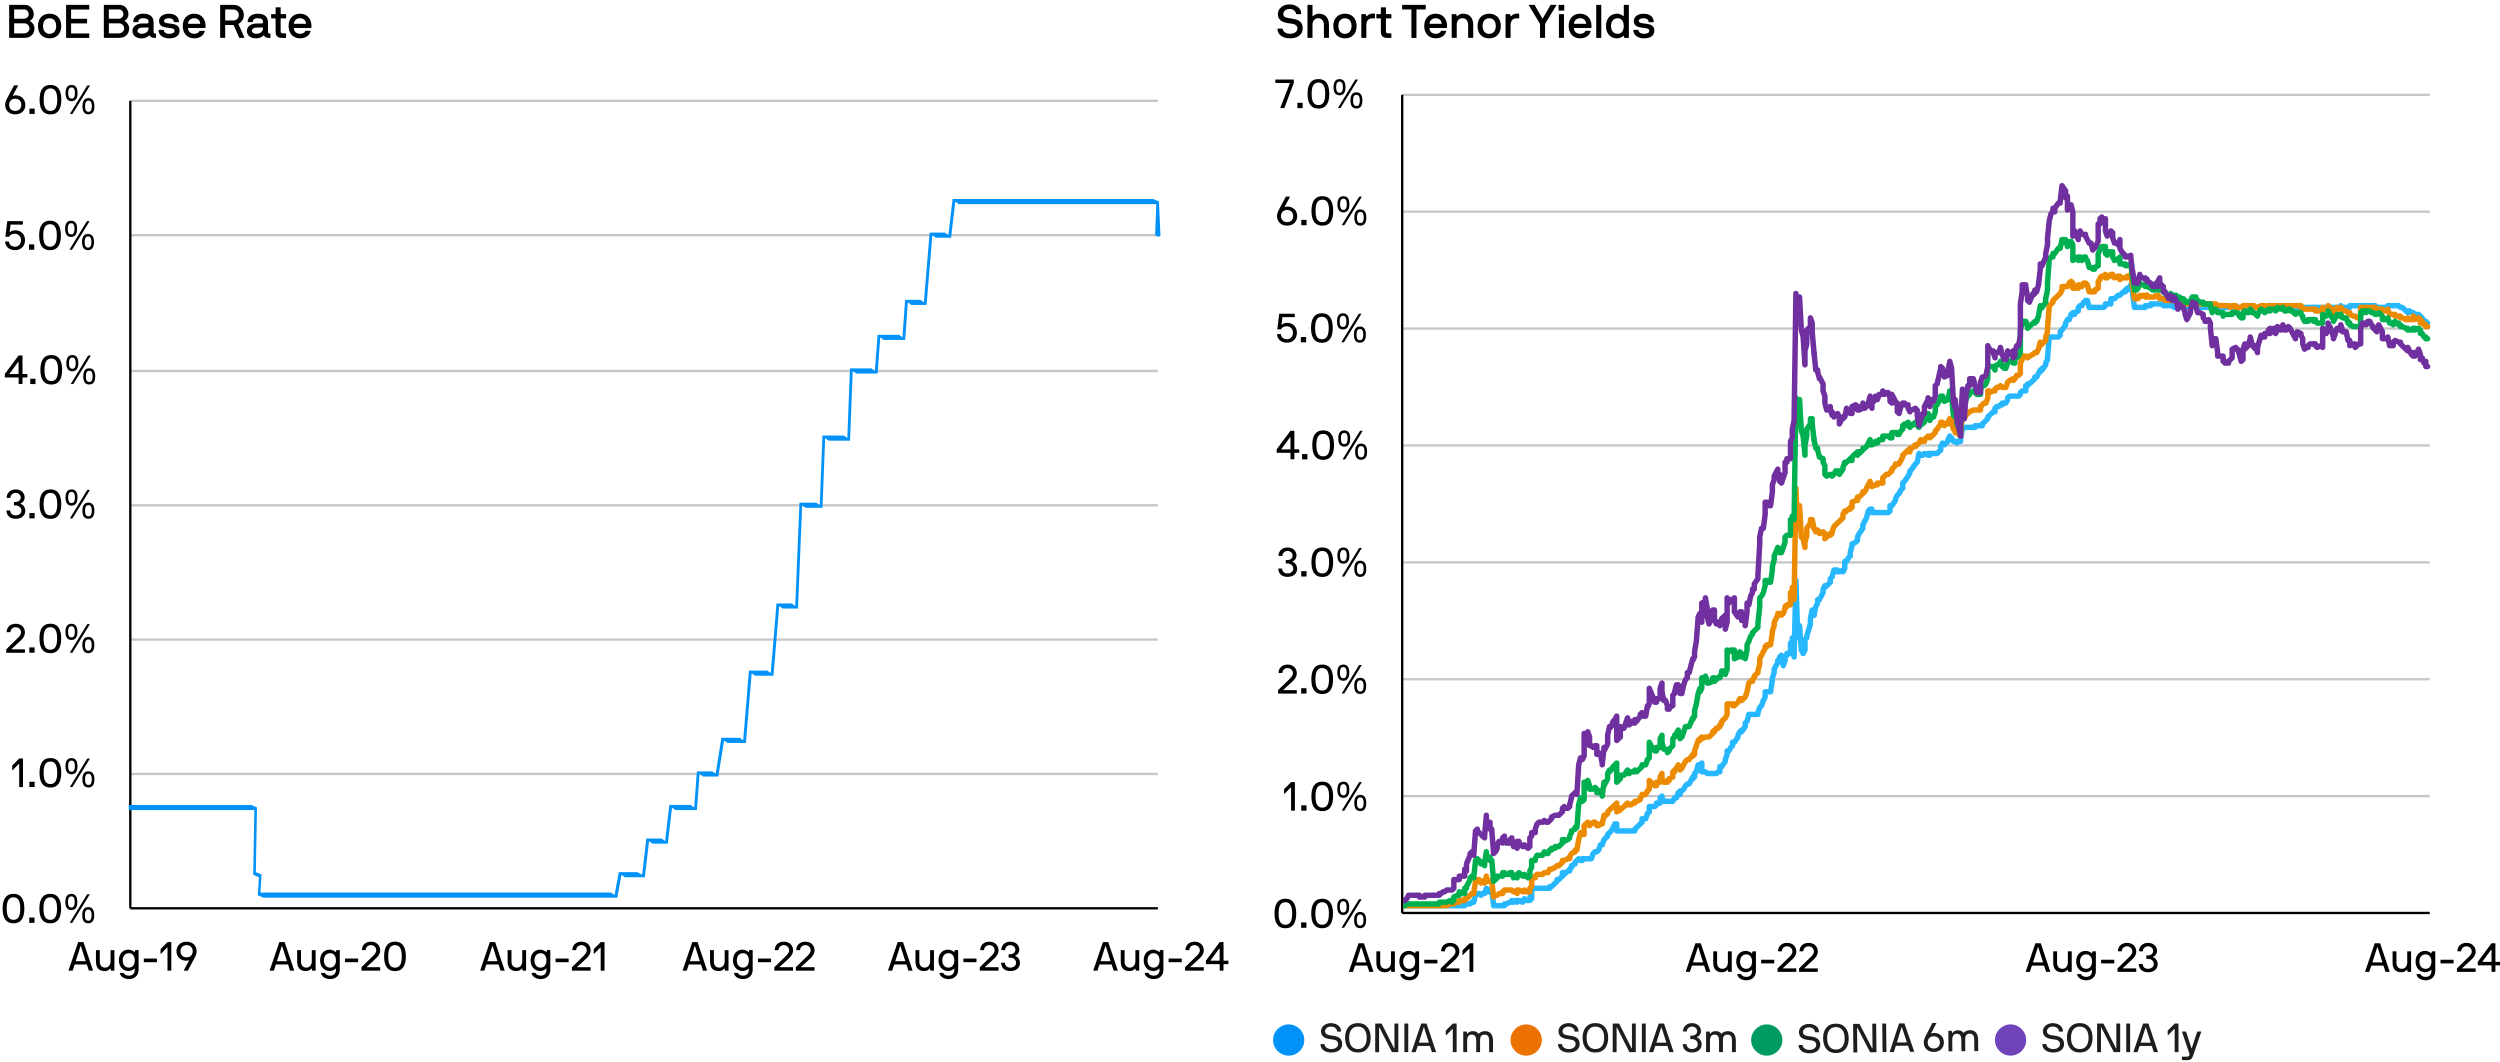 <?xml version="1.0" encoding="UTF-8"?><svg id="Layer_3" xmlns="http://www.w3.org/2000/svg" xmlns:xlink="http://www.w3.org/1999/xlink" viewBox="0 0 800 340"><defs><clipPath id="clippath"><rect x="449" y="30.48" width="329" height="261.57" style="fill:none;"/></clipPath><clipPath id="clippath-1"><rect x="449" y="30.48" width="329" height="261.57" style="fill:none;"/></clipPath><clipPath id="clippath-2"><rect x="449" y="30.48" width="329" height="261.57" style="fill:none;"/></clipPath><clipPath id="clippath-3"><rect x="449" y="30.48" width="329" height="261.57" style="fill:none;"/></clipPath></defs><path d="M425.89,328.5c-1.03,0-1.87.64-1.87,1.51,0,1.07,1.12,1.23,2.01,1.34,1.7.2,3.47.6,3.47,2.76,0,1.3-.95,2.7-3.47,2.7-2.25,0-3.47-1.24-3.47-2.64,0-.04.03-.07.06-.07h1.16s.08.04.08.08c0,.65.7,1.52,2.17,1.52,1.38,0,2.17-.74,2.17-1.6,0-1.17-1.04-1.4-2.17-1.52-1.46-.16-3.31-.56-3.31-2.57,0-1.66,1.59-2.61,3.17-2.61s3.26.86,3.26,2.64c0,.04-.03.07-.06.07h-1.17s-.07-.03-.07-.07c0-.87-.81-1.53-1.96-1.53Z" style="fill:#1d1d1b;"/><path d="M434.53,336.81c-2.73,0-4.11-1.95-4.11-4.71s1.38-4.71,4.11-4.71,4.09,1.95,4.09,4.71-1.36,4.71-4.09,4.71ZM437.34,332.1c0-2.25-.99-3.6-2.81-3.6s-2.81,1.35-2.81,3.6.99,3.6,2.81,3.6,2.81-1.35,2.81-3.6Z" style="fill:#1d1d1b;"/><path d="M447.39,327.53s.07.03.07.07v9.02s-.03.07-.07.07h-1.91s-.08-.03-.1-.07l-3.94-7.81c-.03-.05-.13-.05-.13.03v7.79s-.03.07-.06.07h-1.11s-.07-.03-.07-.07v-9.02s.03-.07.07-.07h1.92s.07.01.09.07l3.94,7.8c.04.08.13.07.13-.01v-7.79s.03-.07.07-.07h1.1Z" style="fill:#1d1d1b;"/><path d="M450.58,327.53s.06.03.06.07v9.02s-.03.07-.06.07h-1.11s-.07-.03-.07-.07v-9.02s.03-.07.07-.07h1.11Z" style="fill:#1d1d1b;"/><path d="M456.44,327.53s.07.03.08.07l3.03,9.02s-.03.07-.07.07h-1.22s-.05-.03-.07-.07l-.6-1.86c-.01-.05-.05-.07-.09-.07h-3.77s-.07.03-.08.07l-.61,1.86s-.03.07-.06.07h-1.21s-.09-.01-.08-.07l3.07-9.02s.04-.07.08-.07h1.6ZM457.17,333.65s.07-.03.05-.06l-1.52-4.76c-.03-.08-.1-.08-.13,0l-1.53,4.76s.01.06.05.06h3.08Z" style="fill:#1d1d1b;"/><path d="M464.88,329.32c0-.05-.08-.08-.12-.04l-2,2.02s-.1.04-.1-.04v-1.38c0-.07.01-.1.07-.16l2.13-2.13s.09-.07.13-.07h1.07s.06.03.06.07v9.02s-.03.07-.06.07h-1.11s-.06-.03-.06-.07v-7.29Z" style="fill:#1d1d1b;"/><path d="M469.29,330.1s.05.03.07.06l.13.59c.03.08.13.05.16,0,.23-.47.91-.78,1.55-.78.91,0,1.4.19,1.88.78.05.06.09.06.16,0,.49-.57,1.34-.78,1.96-.78,1.69,0,2.56,1.12,2.56,3.07v3.58s-.03.07-.07.07h-1.11s-.06-.03-.06-.07v-3.58c0-.99-.17-1.96-1.46-1.96s-1.44.95-1.44,1.96v3.58s-.01.04-.03.05c-.01.01-.03.01-.04.01h-1.12s-.04-.01-.04-.03c-.01-.01-.01-.03-.01-.04v-3.58c0-1.01-.22-1.96-1.46-1.96-1.09,0-1.44.95-1.44,1.96v3.58s-.03.07-.07.07h-1.1s-.07-.03-.07-.07v-6.45s.03-.06.07-.06h.97Z" style="fill:#1d1d1b;"/><path d="M7.95,12.12H3s-.07-.03-.07-.08V1.64s.03-.08.07-.08h5c1.66,0,2.8,1.39,2.8,3.04,0,.92-.57,1.74-1.19,2.01-.07.03-.07.12,0,.15.72.33,1.42,1.31,1.42,2.31,0,1.81-1.27,3.04-3.09,3.04ZM7.77,3.02h-3.17s-.08.03-.08.07v2.83s.03.08.08.08h3.12c.7,0,1.47-.6,1.47-1.39s-.5-1.59-1.42-1.59ZM7.73,10.67c.94,0,1.71-.76,1.71-1.59s-.74-1.62-1.6-1.62h-3.23c-.06,0-.08.04-.08.08v3.06s.03.08.08.08h3.12Z"/><path d="M15.87,12.27c-2.34,0-3.72-1.6-3.72-3.94s1.38-3.95,3.72-3.95,3.73,1.61,3.73,3.95-1.4,3.94-3.73,3.94ZM15.87,5.84c-1.33,0-2.1,1-2.1,2.49s.77,2.49,2.1,2.49,2.11-1,2.11-2.49-.75-2.49-2.11-2.49Z"/><path d="M28.49,10.67s.07.03.07.08v1.3s-.03.08-.07.08h-7.27s-.07-.03-.07-.08V1.64s.03-.08.07-.08h7.27s.07.03.07.08v1.32s-.03.08-.07.08h-5.67s-.07.03-.07.08v2.82s.03.08.07.08h4.98s.07.03.07.08v1.3s-.03.08-.07.08h-4.98s-.07.03-.07.08v3.06s.03.08.07.08h5.67Z"/><path d="M38.25,12.12h-4.95s-.07-.03-.07-.08V1.64s.03-.08.07-.08h5c1.66,0,2.8,1.39,2.8,3.04,0,.92-.57,1.74-1.19,2.01-.07.03-.07.12,0,.15.72.33,1.42,1.31,1.42,2.31,0,1.81-1.27,3.04-3.09,3.04ZM38.07,3.02h-3.17s-.07.03-.07.07v2.83s.03.08.07.08h3.12c.7,0,1.47-.6,1.47-1.39s-.5-1.59-1.42-1.59ZM38.03,10.67c.94,0,1.71-.76,1.71-1.59s-.74-1.62-1.6-1.62h-3.23c-.06,0-.07.04-.07.08v3.06s.03.08.07.08h3.12Z"/><path d="M45.3,12.27c-1.89,0-2.91-1-2.91-2.4,0-1.3,1.15-2.36,3.21-2.36h1.47c.32,0,.48-.24.48-.42,0-.46-.06-1.26-1.68-1.26-1.22,0-1.6.55-1.62,1.19,0,.04-.03.07-.08.07h-1.45s-.08-.03-.08-.07c0-1.77,1.48-2.64,3.23-2.64,2.07,0,3.28.93,3.28,2.79v3.08c0,.27.21.5.53.5h.18s.08.03.08.07v1.23s-.03.08-.08.08h-.53c-.82,0-1.26-.39-1.46-.78-.03-.06-.09-.06-.13-.01-.38.39-1.17.94-2.44.94ZM47.55,9v-.11s-.03-.07-.08-.07h-1.83c-1.25,0-1.65.58-1.65,1.05,0,.42.48.94,1.3.94,1.68,0,2.23-.97,2.25-1.81Z"/><path d="M54.15,12.27c-2.26,0-3.41-1.24-3.41-2.64,0-.04.03-.08.08-.08h1.49s.09.03.09.08c0,.62.62,1.18,1.75,1.18.69,0,1.7-.15,1.7-1,0-1.63-4.96.09-4.96-3.13,0-1.26,1.21-2.29,3.09-2.29s3.28.89,3.28,2.64c0,.04-.01.07-.06.07h-1.49s-.07-.03-.07-.07c0-.62-.51-1.19-1.67-1.19-1.02,0-1.49.41-1.49.84,0,1.58,4.98-.13,4.98,3.13,0,1.67-1.36,2.46-3.31,2.46Z"/><path d="M65.63,8.97h-5.38s-.08.03-.08.08c0,.96.77,1.77,1.97,1.77.85,0,1.42-.34,1.68-.87.03-.06.06-.08.12-.08h1.5s.12,0,.09.12c-.36,1.42-1.7,2.28-3.39,2.28-2.22,0-3.66-1.6-3.66-3.94s1.39-3.95,3.66-3.95,3.66,1.65,3.66,3.99c0,.22-.03.39-.06.52-.02.05-.06.08-.11.08ZM63.98,7.62s.08-.03.08-.08c0-.72-.57-1.71-1.92-1.71s-1.97,1.07-1.97,1.71c0,.04.03.08.08.08h3.74Z"/><path d="M76.32,7.66s-.03.06-.01.09l1.91,4.29s.01.03.01.04c0,.04-.04.04-.09.04h-1.49s-.08-.02-.1-.06l-1.77-3.99c-.03-.06-.06-.08-.1-.08h-2.54s-.08.03-.08.08v3.97s-.03.08-.08.08h-1.45s-.08-.03-.08-.08V1.64s.03-.08.08-.08h4.38c1.68,0,3.12,1.42,3.12,3.24,0,1.52-1.02,2.5-1.71,2.85ZM74.81,6.54c.84,0,1.62-.79,1.62-1.74s-.81-1.77-1.68-1.77h-2.61s-.08.03-.08.06v3.38s.03.08.08.08h2.67Z"/><path d="M81.92,12.27c-1.89,0-2.91-1-2.91-2.4,0-1.3,1.16-2.36,3.21-2.36h1.47c.31,0,.48-.24.48-.42,0-.46-.06-1.26-1.68-1.26-1.21,0-1.61.55-1.62,1.19,0,.04-.03.07-.08.07h-1.46s-.07-.03-.07-.07c0-1.77,1.48-2.64,3.22-2.64,2.07,0,3.28.93,3.28,2.79v3.08c0,.27.21.5.53.5h.18s.08.03.08.07v1.23s-.03.08-.08.08h-.52c-.83,0-1.26-.39-1.46-.78-.03-.06-.09-.06-.13-.01-.38.39-1.17.94-2.45.94ZM84.17,9v-.11s-.03-.07-.08-.07h-1.83c-1.24,0-1.65.58-1.65,1.05,0,.42.48.94,1.3.94,1.68,0,2.24-.97,2.25-1.81Z"/><path d="M86.84,5.88s-.08-.03-.08-.08v-1.2s.03-.08.08-.08h1.28s.08-.03.08-.08v-2.02s.03-.08.07-.08h1.47s.07.03.07.08v2.02s.03.08.08.08h1.58s.08.03.08.08v1.2s-.03.08-.08.08h-1.58s-.08.03-.08.08v4.09c0,.38.23.62.68.62h.97s.08.03.08.08v1.3s-.03.08-.08.08h-1.17c-1.51,0-2.1-.62-2.1-2.12v-4.05s-.03-.08-.08-.08h-1.28Z"/><path d="M99.5,8.97h-5.38s-.08.03-.08.08c0,.96.77,1.77,1.97,1.77.85,0,1.42-.34,1.68-.87.03-.06.06-.08.12-.08h1.5s.12,0,.09.12c-.36,1.42-1.7,2.28-3.39,2.28-2.22,0-3.66-1.6-3.66-3.94s1.39-3.95,3.66-3.95,3.66,1.65,3.66,3.99c0,.22-.03.39-.06.52-.02.05-.06.08-.11.08ZM97.85,7.62s.08-.03.08-.08c0-.72-.57-1.71-1.92-1.71s-1.97,1.07-1.97,1.71c0,.04.03.08.08.08h3.74Z"/><path d="M412.83,12.27c-2.79,0-4.05-1.51-4.05-3.03,0-.04.03-.09.08-.09h1.53s.08.04.08.09c0,.73.88,1.57,2.37,1.57s2.34-.78,2.34-1.72c0-1-.92-1.46-2.34-1.59-2.07-.2-3.93-.79-3.93-3.01,0-1.95,1.84-3.08,3.7-3.08,1.95,0,3.79,1.05,3.79,3.04,0,.04-.03.08-.07.08h-1.54s-.08-.03-.08-.08c0-.83-.81-1.58-2.1-1.58-1.14,0-1.95.72-1.95,1.64,0,1.09,1.17,1.21,2.5,1.41,1.72.25,3.71.6,3.71,3.17,0,1.74-1.32,3.18-4.04,3.18Z"/><path d="M423.73,12.12s-.08-.03-.08-.08v-4.11c0-1.02-.49-2.1-1.83-2.1-1.21,0-1.82.99-1.82,2.03v4.18s-.03.08-.08.08h-1.46s-.07-.03-.07-.08V1.64s.03-.08.07-.08h1.46s.08.03.08.08v3.51c0,.09.12.1.17.04.29-.38,1.02-.81,1.88-.81,2.26,0,3.22,1.63,3.22,3.55v4.11s-.03.08-.08.08h-1.47Z"/><path d="M430.38,12.27c-2.34,0-3.72-1.6-3.72-3.94s1.38-3.95,3.72-3.95,3.73,1.61,3.73,3.95-1.39,3.94-3.73,3.94ZM430.38,5.84c-1.33,0-2.1,1-2.1,2.49s.77,2.49,2.1,2.49,2.11-1,2.11-2.49-.75-2.49-2.11-2.49Z"/><path d="M439.05,5.88c-1.21,0-1.82.95-1.82,1.98v4.18s-.03.08-.08.08h-1.47s-.06-.03-.06-.08v-7.44s.03-.08.06-.08h1.29c.06,0,.09.03.11.09l.15.55c.03.08.11.08.15.03.48-.48,1.02-.83,1.74-.83h.79s.08.03.08.08v1.35s-.03.08-.08.08h-.87Z"/><path d="M440.52,5.88s-.08-.03-.08-.08v-1.2s.03-.08.08-.08h1.28s.07-.03.07-.08v-2.02s.03-.08.08-.08h1.47s.08.03.08.08v2.02s.03.08.08.08h1.58s.08.03.08.08v1.2s-.03.08-.08.08h-1.58s-.08.03-.08.08v4.09c0,.38.23.62.67.62h.98s.08.03.08.08v1.3s-.03.08-.08.08h-1.17c-1.52,0-2.1-.62-2.1-2.12v-4.05s-.03-.08-.07-.08h-1.28Z"/><path d="M453.28,12.05s-.03.08-.08.08h-1.47s-.08-.03-.08-.08V3.11s-.03-.08-.07-.08h-2.82s-.08-.03-.08-.08v-1.32s.03-.08.08-.08h7.42s.07.03.07.08v1.32s-.03.08-.07.08h-2.83s-.08.03-.08.08v8.94Z"/><path d="M462.9,8.97h-5.38s-.08.03-.08.08c0,.96.77,1.77,1.97,1.77.85,0,1.42-.34,1.68-.87.03-.06.06-.08.12-.08h1.5s.12,0,.09.12c-.36,1.42-1.7,2.28-3.39,2.28-2.22,0-3.66-1.6-3.66-3.94s1.39-3.95,3.66-3.95,3.66,1.65,3.66,3.99c0,.22-.03.39-.06.52-.02.05-.06.08-.11.08ZM461.25,7.62s.08-.03.08-.08c0-.72-.57-1.71-1.92-1.71s-1.97,1.07-1.97,1.71c0,.04.03.08.08.08h3.74Z"/><path d="M468.21,4.38c2.26,0,3.22,1.63,3.22,3.55v4.11s-.03.08-.08.08h-1.47s-.08-.03-.08-.08v-4.11c0-1.02-.5-2.1-1.83-2.1-1.21,0-1.81.99-1.81,2.03v4.18s-.03.08-.08.08h-1.46s-.08-.03-.08-.08v-7.44s.03-.08.08-.08h1.28c.06,0,.09.03.1.08l.15.55c.03.11.12.09.17.03.3-.41,1.06-.81,1.88-.81Z"/><path d="M476.53,12.27c-2.34,0-3.72-1.6-3.72-3.94s1.38-3.95,3.72-3.95,3.73,1.61,3.73,3.95-1.39,3.94-3.73,3.94ZM476.53,5.84c-1.33,0-2.1,1-2.1,2.49s.76,2.49,2.1,2.49,2.12-1,2.12-2.49-.75-2.49-2.12-2.49Z"/><path d="M485.2,5.88c-1.21,0-1.81.95-1.81,1.98v4.18s-.03.08-.08.08h-1.47s-.06-.03-.06-.08v-7.44s.03-.08.06-.08h1.29c.06,0,.09.03.1.09l.15.55c.03.08.1.08.15.03.48-.48,1.02-.83,1.74-.83h.79s.08.03.08.08v1.35s-.03.08-.08.08h-.87Z"/><path d="M492.88,12.12s-.07-.03-.07-.08v-4.32c0-.06-.03-.1-.06-.15l-3.55-5.91c-.03-.06,0-.1.06-.1h1.71s.11.01.14.08l2.44,4.27c.03.06.11.06.13,0l2.46-4.27c.03-.06.09-.08.14-.08h1.71c.07,0,.09.06.06.1l-3.58,5.91s-.04.09-.04.15v4.32s-.03.08-.08.08h-1.46Z"/><path d="M498.84,3.4s-.08-.03-.08-.08v-1.68s.03-.08.08-.08h1.65s.07.03.07.08v1.68s-.03.08-.07.08h-1.65ZM498.93,12.12s-.08-.03-.08-.08v-7.44s.03-.08.08-.08h1.46s.08.03.08.08v7.44s-.03.08-.08.08h-1.46Z"/><path d="M509.12,8.97h-5.38s-.08.03-.08.08c0,.96.77,1.77,1.97,1.77.85,0,1.42-.34,1.68-.87.03-.06.06-.08.12-.08h1.5s.12,0,.09.12c-.36,1.42-1.7,2.28-3.39,2.28-2.22,0-3.66-1.6-3.66-3.94s1.39-3.95,3.66-3.95,3.66,1.65,3.66,3.99c0,.22-.03.39-.06.52-.02.05-.06.08-.11.08ZM507.48,7.62s.08-.03.08-.08c0-.72-.57-1.71-1.92-1.71s-1.97,1.07-1.97,1.71c0,.04.03.08.08.08h3.74Z"/><path d="M510.87,12.12s-.08-.03-.08-.08V1.64s.03-.08.08-.08h1.46s.08.03.08.08v10.41s-.03.08-.08.08h-1.46Z"/><path d="M517.42,12.27c-2.16,0-3.51-1.6-3.51-3.94s1.42-3.95,3.51-3.95c1.26,0,2,.72,2.07.79.04.04.12,0,.12-.04V1.64s.03-.08.08-.08h1.46s.08.03.08.08v10.41s-.03.08-.08.08h-1.27c-.06,0-.09-.02-.11-.08l-.15-.54c-.03-.11-.1-.08-.17-.01-.39.39-1.27.78-2.02.78ZM517.64,10.82c1.28,0,1.96-1.03,1.96-2.49,0-1.53-.69-2.49-1.96-2.49-1.36,0-2.11,1.04-2.11,2.49s.75,2.49,2.11,2.49Z"/><path d="M526.08,12.27c-2.26,0-3.41-1.24-3.41-2.64,0-.04.03-.08.08-.08h1.49s.09.03.09.08c0,.62.62,1.18,1.75,1.18.69,0,1.7-.15,1.7-1,0-1.63-4.96.09-4.96-3.13,0-1.26,1.21-2.29,3.09-2.29s3.28.89,3.28,2.64c0,.04-.01.07-.06.07h-1.49s-.07-.03-.07-.07c0-.62-.51-1.19-1.67-1.19-1.02,0-1.49.41-1.49.84,0,1.58,4.98-.13,4.98,3.13,0,1.67-1.36,2.46-3.31,2.46Z"/><circle cx="412.38" cy="332.81" r="5" style="fill:#0092f9;"/><path d="M578.81,328.75c-1.03.01-1.87.66-1.86,1.53.01,1.07,1.13,1.22,2.03,1.32,1.71.18,3.48.56,3.5,2.72.01,1.3-.92,2.71-3.44,2.74-2.25.02-3.48-1.2-3.5-2.6,0-.04.03-.07.06-.07h1.16s.08.03.08.07c0,.65.72,1.51,2.19,1.5,1.38-.01,2.16-.76,2.16-1.62-.01-1.17-1.05-1.39-2.19-1.5-1.46-.14-3.32-.52-3.34-2.54-.02-1.66,1.56-2.63,3.14-2.65,1.65-.02,3.27.82,3.29,2.6,0,.04-.02.07-.06.07h-1.17s-.07-.01-.07-.05c0-.87-.82-1.53-1.98-1.51Z" style="fill:#1d1d1b;"/><path d="M587.55,336.97c-2.73.03-4.13-1.91-4.16-4.66s1.33-4.72,4.06-4.75c2.73-.03,4.11,1.91,4.14,4.66s-1.31,4.72-4.04,4.75ZM590.3,332.23c-.02-2.25-1.03-3.59-2.85-3.57-1.82.02-2.79,1.38-2.77,3.63s1.03,3.59,2.85,3.57c1.82-.02,2.79-1.38,2.77-3.63Z" style="fill:#1d1d1b;"/><path d="M600.3,327.55s.07.03.07.07l.1,9.02s-.03.07-.06.07l-1.91.02s-.08-.03-.1-.06l-4.02-7.77c-.03-.05-.13-.05-.13.03l.08,7.79s-.03.07-.06.07h-1.11s-.07-.01-.07-.05l-.1-9.02s.03-.07.06-.07l1.92-.02s.07.01.09.06l4.02,7.76c.04.08.13.06.13-.01l-.08-7.79s.03-.07.06-.07h1.1Z" style="fill:#1d1d1b;"/><path d="M603.49,327.51s.06.03.07.06l.1,9.02s-.03.07-.06.07h-1.11s-.07-.01-.07-.05l-.1-9.02s.03-.07.06-.07h1.11Z" style="fill:#1d1d1b;"/><path d="M609.35,327.45s.07.03.08.07l3.12,8.99s-.03.07-.06.07h-1.22s-.05-.01-.07-.05l-.62-1.85c-.01-.05-.05-.07-.09-.06l-3.77.04s-.06.03-.08.07l-.59,1.87s-.02.07-.06.07h-1.21s-.09,0-.08-.05l2.97-9.05s.04-.07.08-.07l1.6-.02ZM610.14,333.56s.07-.03.05-.06l-1.57-4.74c-.03-.08-.1-.08-.13,0l-1.48,4.78s.01.06.05.06l3.08-.03Z" style="fill:#1d1d1b;"/><path d="M617.99,330.63c-.03.05.03.1.08.08.04-.03.43-.17.84-.18,1.77-.02,3.12,1.23,3.14,3.01.02,1.69-1.18,3.07-3.2,3.09-2.03.02-3.24-1.33-3.26-3.02,0-.48.16-1.22.54-1.96l2.2-4.24c.03-.05.06-.07.1-.07h1.17c.06-.01.08.03.05.08l-1.67,3.2ZM618.79,331.61c-1.31.01-1.94.96-1.93,1.98.01,1.04.66,1.94,1.97,1.93,1.31-.01,1.95-.93,1.94-1.97-.01-1.03-.67-1.96-1.98-1.94Z" style="fill:#1d1d1b;"/><path d="M624.48,329.86s.05.03.07.06l.14.58c.03.08.13.05.16,0,.23-.47.9-.79,1.54-.8.91,0,1.41.18,1.89.76.05.06.09.06.16,0,.49-.58,1.33-.79,1.96-.8,1.69-.02,2.57,1.09,2.59,3.04l.04,3.58s-.03.07-.06.07h-1.11s-.06-.01-.07-.05l-.04-3.58c-.01-.99-.19-1.96-1.48-1.95-1.22.01-1.43.96-1.42,1.98l.04,3.58s-.01.04-.02.05c-.01.01-.03.01-.04.01h-1.11s-.01.01-.01.01c-.03,0-.04-.01-.04-.03-.01-.01-.01-.03-.01-.04l-.04-3.58c-.01-1.01-.24-1.96-1.48-1.95-1.09.01-1.43.96-1.42,1.98l.04,3.58s-.03.07-.06.07h-1.1s-.07-.01-.07-.05l-.07-6.45s.03-.07.06-.07h.97Z" style="fill:#1d1d1b;"/><circle cx="565.37" cy="332.81" r="5" style="fill:#009b62;"/><path d="M501.89,328.5c-1.03,0-1.87.64-1.87,1.51,0,1.07,1.12,1.23,2.01,1.34,1.7.2,3.47.6,3.47,2.76,0,1.3-.95,2.7-3.47,2.7-2.25,0-3.47-1.24-3.47-2.64,0-.04.03-.07.06-.07h1.16s.08.04.08.08c0,.65.7,1.52,2.17,1.52,1.38,0,2.17-.74,2.17-1.6,0-1.17-1.04-1.4-2.17-1.52-1.46-.16-3.31-.56-3.31-2.57,0-1.66,1.59-2.61,3.17-2.61s3.26.86,3.26,2.64c0,.04-.03.07-.06.07h-1.17s-.07-.03-.07-.07c0-.87-.81-1.53-1.96-1.53Z" style="fill:#1d1d1b;"/><path d="M510.53,336.81c-2.73,0-4.11-1.95-4.11-4.71s1.38-4.71,4.11-4.71,4.09,1.95,4.09,4.71-1.36,4.71-4.09,4.71ZM513.34,332.1c0-2.25-.99-3.6-2.81-3.6s-2.81,1.35-2.81,3.6.99,3.6,2.81,3.6,2.81-1.35,2.81-3.6Z" style="fill:#1d1d1b;"/><path d="M523.39,327.53s.07.03.07.07v9.02s-.03.07-.07.07h-1.91s-.08-.03-.1-.07l-3.94-7.81c-.03-.05-.13-.05-.13.03v7.79s-.03.07-.06.07h-1.11s-.07-.03-.07-.07v-9.02s.03-.07.07-.07h1.92s.07.01.09.07l3.94,7.8c.04.08.13.07.13-.01v-7.79s.03-.07.07-.07h1.1Z" style="fill:#1d1d1b;"/><path d="M526.58,327.53s.06.03.06.07v9.02s-.03.07-.06.07h-1.11s-.07-.03-.07-.07v-9.02s.03-.07.07-.07h1.11Z" style="fill:#1d1d1b;"/><path d="M532.44,327.53s.07.03.08.07l3.03,9.02s-.03.07-.07.07h-1.22s-.05-.03-.07-.07l-.6-1.86c-.01-.05-.05-.07-.09-.07h-3.77s-.07.03-.08.07l-.61,1.86s-.03.07-.06.07h-1.21s-.09-.01-.08-.07l3.07-9.02s.04-.07.08-.07h1.6ZM533.17,333.65s.07-.03.05-.06l-1.52-4.76c-.03-.08-.1-.08-.13,0l-1.53,4.76s.01.06.05.06h3.08Z" style="fill:#1d1d1b;"/><path d="M540.89,331.48s.03-.07.07-.07h.46c.99,0,1.66-.61,1.66-1.44,0-.77-.65-1.47-1.66-1.47-.95.01-1.64.78-1.62,1.53,0,.04-.03.07-.07.07h-1.11s-.06-.03-.06-.07c-.01-1.52,1.2-2.63,2.86-2.64,1.73,0,2.9,1.1,2.9,2.57,0,1.22-.99,1.83-1.29,1.9-.08.01-.08.12,0,.13.46.1,1.5.86,1.5,2.21,0,1.52-1.17,2.6-3.11,2.6s-2.93-1.21-2.93-2.6c0-.04.03-.07.07-.07h1.1s.07.03.07.07c0,.7.55,1.5,1.69,1.5,1.07,0,1.87-.65,1.87-1.5,0-1.03-.82-1.69-1.87-1.69h-.46s-.07-.03-.07-.07v-.97Z" style="fill:#1d1d1b;"/><path d="M547,330.1s.05.03.07.06l.13.59c.03.08.13.05.16,0,.23-.47.91-.78,1.55-.78.91,0,1.4.19,1.88.78.05.06.09.06.16,0,.49-.57,1.34-.78,1.96-.78,1.69,0,2.56,1.12,2.56,3.07v3.58s-.03.07-.07.07h-1.11s-.06-.03-.06-.07v-3.58c0-.99-.17-1.96-1.46-1.96s-1.44.95-1.44,1.96v3.58s-.01.04-.03.05c-.01.01-.03.01-.04.01h-1.12s-.04-.01-.04-.03c-.01-.01-.01-.03-.01-.04v-3.58c0-1.01-.22-1.96-1.46-1.96-1.09,0-1.44.95-1.44,1.96v3.58s-.03.07-.07.07h-1.1s-.07-.03-.07-.07v-6.45s.03-.06.07-.06h.97Z" style="fill:#1d1d1b;"/><circle cx="488.38" cy="332.81" r="5" style="fill:#eb7200;"/><path d="M656.89,328.5c-1.03,0-1.87.64-1.87,1.51,0,1.07,1.12,1.23,2.01,1.34,1.7.2,3.47.6,3.47,2.76,0,1.3-.95,2.7-3.47,2.7-2.25,0-3.47-1.24-3.47-2.64,0-.04.03-.07.06-.07h1.16s.08.04.08.08c0,.65.7,1.52,2.17,1.52,1.38,0,2.17-.74,2.17-1.6,0-1.17-1.04-1.4-2.17-1.52-1.46-.16-3.31-.56-3.31-2.57,0-1.66,1.59-2.61,3.17-2.61s3.26.86,3.26,2.64c0,.04-.03.07-.06.07h-1.17s-.07-.03-.07-.07c0-.87-.81-1.53-1.96-1.53Z" style="fill:#1d1d1b;"/><path d="M665.53,336.81c-2.73,0-4.11-1.95-4.11-4.71s1.38-4.71,4.11-4.71,4.09,1.95,4.09,4.71-1.36,4.71-4.09,4.71ZM668.34,332.1c0-2.25-.99-3.6-2.81-3.6s-2.81,1.35-2.81,3.6.99,3.6,2.81,3.6,2.81-1.35,2.81-3.6Z" style="fill:#1d1d1b;"/><path d="M678.39,327.53s.07.03.07.07v9.02s-.03.07-.07.07h-1.91s-.08-.03-.1-.07l-3.94-7.81c-.03-.05-.13-.05-.13.03v7.79s-.03.07-.06.07h-1.11s-.07-.03-.07-.07v-9.02s.03-.07.07-.07h1.92s.07.01.09.07l3.94,7.8c.04.08.13.07.13-.01v-7.79s.03-.07.07-.07h1.1Z" style="fill:#1d1d1b;"/><path d="M681.58,327.53s.06.03.06.07v9.02s-.03.07-.06.07h-1.11s-.07-.03-.07-.07v-9.02s.03-.07.07-.07h1.11Z" style="fill:#1d1d1b;"/><path d="M687.44,327.53s.07.03.08.07l3.03,9.02s-.03.07-.07.07h-1.22s-.05-.03-.07-.07l-.6-1.86c-.01-.05-.05-.07-.09-.07h-3.77s-.07.03-.08.07l-.61,1.86s-.03.07-.06.07h-1.21s-.09-.01-.08-.07l3.07-9.02s.04-.07.08-.07h1.6ZM688.17,333.65s.07-.03.05-.06l-1.52-4.76c-.03-.08-.1-.08-.13,0l-1.53,4.76s.01.06.05.06h3.08Z" style="fill:#1d1d1b;"/><path d="M695.88,329.32c0-.05-.08-.08-.12-.04l-2,2.02s-.1.04-.1-.04v-1.38c0-.07.01-.1.07-.16l2.13-2.13s.09-.07.13-.07h1.07s.06.03.06.07v9.02s-.03.07-.06.07h-1.11s-.06-.03-.06-.07v-7.29Z" style="fill:#1d1d1b;"/><path d="M698.24,338.21s.03-.07.06-.07h1.47c.77,0,1-.49.77-1.18l-2.31-6.8c-.01-.05.04-.06.08-.06h1.18s.05.03.06.06l1.7,5.23c.03.08.1.08.13,0l1.72-5.23s.03-.06.06-.06h1.18s.08.03.06.06l-2.6,7.64c-.36,1.05-.77,1.44-1.82,1.44h-1.69s-.06-.03-.06-.07v-.97Z" style="fill:#1d1d1b;"/><circle cx="643.38" cy="332.81" r="5" style="fill:#6f44bb;"/><path d="M41.7,32.26h328.81M41.7,75.25h328.81M41.7,118.7h328.81M41.7,161.69h328.81M41.7,204.67h328.81M41.7,247.66h328.81" style="fill:none; stroke:#c5c7c9; stroke-linejoin:round; stroke-width:.75px;"/><line x1="41.7" y1="290.65" x2="41.7" y2="32.26" style="fill:none; stroke:#000; stroke-linejoin:round; stroke-width:.75px;"/><line x1="41.7" y1="290.65" x2="370.52" y2="290.65" style="fill:none; stroke:#000; stroke-linejoin:round; stroke-width:.75px;"/><path d="M41.21,259.23h40.18l-.37,20.69,1.84.8-.37,5.78,1.84.76h113.2l1.35-7.3,1.1.76h6.37l1.35-11.53,1.1.78h4.9l1.35-11.53,1.1.78h6.86l.86-11.56,1.1.82h4.9l1.83-11.49,1.11.75h5.88l1.84-22.28,1.1.78h5.88l1.84-22.28,1.1.78h4.9l1.35-33.05,1.1.81h5.39l.86-22.31,1.1.82h6.86l.86-22.31,1.1.82h6.86l.86-11.56,1.1.82h6.86l.86-12.03,1.1.82h4.9l1.84-22.28,1.1.78h4.9l1.35-11.53,1.1.78h63.21l-.37,9.96c1.37.76,1.73.38,1.71-.07l-.49-10.75-1.84-.78h-64.19l-1.35,11.53-1.1-.78h-4.9l-1.84,22.28-1.1-.78h-4.9l-.86,12.03-1.1-.82h-6.86l-.86,11.56-1.1-.82h-6.86l-.86,22.31-1.1-.82h-6.86l-.86,22.31-1.1-.82h-5.39l-1.35,33.05-1.1-.81h-4.9l-1.84,22.28-1.1-.78h-5.88l-1.84,22.28-1.1-.78h-5.88l-1.83,11.49-1.11-.75h-4.9l-.86,11.56-1.1-.82h-6.86l-1.35,11.53-1.1-.78h-4.9l-1.35,11.53-1.59-.78h-5.88l-1.35,7.3-1.1-.76h-112.22l.37-5.78-1.84-.76.37-20.69-1.84-.8h-39.2" style="fill:#0092f9;"/><path d="M4.32,295.46c-2.63,0-3.48-2.04-3.48-4.72s.86-4.71,3.48-4.71,3.47,2.03,3.47,4.71-.85,4.72-3.47,4.72ZM4.32,287.14c-1.6,0-2.17,1.3-2.17,3.6s.57,3.61,2.17,3.61,2.17-1.33,2.17-3.61-.58-3.6-2.17-3.6Z"/><path d="M9.42,295.32s-.06-.03-.06-.07v-1.59s.03-.06.06-.06h1.56s.06.03.06.06v1.59s-.03.07-.06.07h-1.56Z"/><path d="M16.08,295.46c-2.63,0-3.48-2.04-3.48-4.72s.86-4.71,3.48-4.71,3.47,2.03,3.47,4.71-.85,4.72-3.47,4.72ZM16.08,287.14c-1.6,0-2.17,1.3-2.17,3.6s.57,3.61,2.17,3.61,2.17-1.33,2.17-3.61-.58-3.6-2.17-3.6Z"/><path d="M22.83,291.23c-1.44,0-1.92-1.12-1.92-2.6s.48-2.59,1.92-2.59,1.91,1.12,1.91,2.59-.47,2.6-1.91,2.6ZM22.83,286.84c-.79,0-1.08.65-1.08,1.78s.29,1.79,1.08,1.79,1.08-.66,1.08-1.79-.3-1.78-1.08-1.78ZM27.82,286.27c.04-.07.08-.1.13-.1h.68c.05,0,.08.05.05.1l-5.49,8.94c-.04.07-.08.1-.13.1h-.65c-.05,0-.08-.05-.05-.1l5.46-8.94ZM28.24,295.45c-1.44,0-1.92-1.12-1.92-2.6s.48-2.59,1.92-2.59,1.91,1.12,1.91,2.59-.47,2.6-1.91,2.6ZM28.24,291.07c-.79,0-1.08.65-1.08,1.78s.29,1.79,1.08,1.79,1.08-.66,1.08-1.79-.3-1.78-1.08-1.78Z"/><path d="M6.13,244.51c0-.05-.08-.08-.12-.04l-2,2.02s-.1.04-.1-.04v-1.38c0-.07.01-.1.06-.16l2.13-2.13s.09-.07.13-.07h1.07s.06.03.06.07v9.02s-.03.07-.06.07h-1.1s-.06-.03-.06-.07v-7.29Z"/><path d="M9.46,251.87s-.06-.03-.06-.07v-1.59s.03-.06.06-.06h1.56s.06.03.06.06v1.59s-.03.07-.06.07h-1.56Z"/><path d="M16.13,252.01c-2.63,0-3.48-2.04-3.48-4.72s.86-4.71,3.48-4.71,3.47,2.03,3.47,4.71-.85,4.72-3.47,4.72ZM16.13,243.69c-1.6,0-2.17,1.3-2.17,3.6s.57,3.61,2.17,3.61,2.17-1.33,2.17-3.61-.58-3.6-2.17-3.6Z"/><path d="M22.88,247.77c-1.44,0-1.92-1.12-1.92-2.6s.48-2.59,1.92-2.59,1.91,1.12,1.91,2.59-.47,2.6-1.91,2.6ZM22.88,243.39c-.79,0-1.08.65-1.08,1.78s.29,1.79,1.08,1.79,1.08-.66,1.08-1.79-.3-1.78-1.08-1.78ZM27.87,242.82c.04-.07.08-.1.13-.1h.68c.05,0,.08.05.05.1l-5.49,8.94c-.04.07-.08.1-.13.1h-.65c-.05,0-.08-.05-.05-.1l5.46-8.94ZM28.29,252c-1.44,0-1.92-1.12-1.92-2.6s.48-2.59,1.92-2.59,1.91,1.12,1.91,2.59-.47,2.6-1.91,2.6ZM28.29,247.62c-.79,0-1.08.65-1.08,1.78s.29,1.79,1.08,1.79,1.08-.66,1.08-1.79-.3-1.78-1.08-1.78Z"/><path d="M1.98,207.91c0-.08.01-.13.05-.17l3.61-3.52c.29-.27,1.12-1.05,1.1-1.86-.01-.68-.51-1.65-1.73-1.65-.99,0-1.65.74-1.65,1.53,0,.04-.03.07-.07.07h-1.1s-.06-.03-.06-.07c0-1.56,1.22-2.64,2.89-2.64,1.87,0,2.96,1.25,2.96,2.76,0,1.33-.96,2.25-1.44,2.68l-2.86,2.64s-.03.1.05.1h4.19s.06.03.06.07v.97s-.03.07-.06.07H2.05s-.06-.03-.06-.07v-.91Z"/><path d="M9.45,208.88s-.06-.03-.06-.07v-1.59s.03-.06.06-.06h1.56s.06.03.06.06v1.59s-.03.07-.06.07h-1.56Z"/><path d="M16.11,209.02c-2.63,0-3.48-2.04-3.48-4.72s.86-4.71,3.48-4.71,3.47,2.03,3.47,4.71-.85,4.72-3.47,4.72ZM16.11,200.7c-1.6,0-2.17,1.3-2.17,3.6s.57,3.61,2.17,3.61,2.17-1.33,2.17-3.61-.58-3.6-2.17-3.6Z"/><path d="M22.86,204.79c-1.44,0-1.92-1.12-1.92-2.6s.48-2.59,1.92-2.59,1.91,1.12,1.91,2.59-.47,2.6-1.91,2.6ZM22.86,200.4c-.79,0-1.08.65-1.08,1.78s.29,1.79,1.08,1.79,1.08-.66,1.08-1.79-.3-1.78-1.08-1.78ZM27.85,199.83c.04-.06.08-.1.13-.1h.68c.05,0,.08.05.05.1l-5.49,8.95c-.04.06-.08.1-.13.1h-.65c-.05,0-.08-.05-.05-.1l5.46-8.95ZM28.27,209.01c-1.44,0-1.92-1.12-1.92-2.6s.48-2.59,1.92-2.59,1.91,1.12,1.91,2.59-.47,2.6-1.91,2.6ZM28.27,204.63c-.79,0-1.08.65-1.08,1.78s.29,1.79,1.08,1.79,1.08-.66,1.08-1.79-.3-1.78-1.08-1.78Z"/><path d="M4.45,160.69s.03-.06.06-.06h.46c.99,0,1.66-.61,1.66-1.44,0-.77-.65-1.47-1.66-1.47-.95.01-1.64.78-1.62,1.53,0,.04-.03.06-.06.06h-1.1s-.06-.03-.06-.06c-.01-1.52,1.2-2.63,2.86-2.64,1.73,0,2.9,1.1,2.9,2.57,0,1.22-.99,1.83-1.29,1.9-.08.01-.08.12,0,.13.46.1,1.5.86,1.5,2.21,0,1.52-1.17,2.6-3.11,2.6s-2.92-1.21-2.92-2.6c0-.04.03-.07.06-.07h1.1s.06.03.06.07c0,.7.55,1.5,1.69,1.5,1.07,0,1.87-.65,1.87-1.5,0-1.03-.82-1.69-1.87-1.69h-.46s-.06-.03-.06-.06v-.98Z"/><path d="M9.47,165.89s-.06-.03-.06-.07v-1.59s.03-.06.06-.06h1.56s.06.03.06.06v1.59s-.03.07-.06.07h-1.56Z"/><path d="M16.14,166.04c-2.63,0-3.48-2.04-3.48-4.72s.86-4.71,3.48-4.71,3.47,2.03,3.47,4.71-.85,4.72-3.47,4.72ZM16.14,157.72c-1.6,0-2.17,1.3-2.17,3.6s.57,3.61,2.17,3.61,2.17-1.33,2.17-3.61-.58-3.6-2.17-3.6Z"/><path d="M22.89,161.8c-1.44,0-1.92-1.12-1.92-2.6s.48-2.59,1.92-2.59,1.91,1.12,1.91,2.59-.47,2.6-1.91,2.6ZM22.89,157.42c-.79,0-1.08.65-1.08,1.78s.29,1.79,1.08,1.79,1.08-.66,1.08-1.79-.3-1.78-1.08-1.78ZM27.88,156.85c.04-.06.08-.1.13-.1h.68c.05,0,.08.05.05.1l-5.49,8.94c-.04.07-.08.1-.13.1h-.65c-.05,0-.08-.05-.05-.1l5.46-8.94ZM28.29,166.02c-1.44,0-1.92-1.12-1.92-2.6s.48-2.59,1.92-2.59,1.91,1.12,1.91,2.59-.47,2.6-1.91,2.6ZM28.29,161.64c-.79,0-1.08.65-1.08,1.78s.29,1.79,1.08,1.79,1.08-.66,1.08-1.79-.3-1.78-1.08-1.78Z"/><path d="M7.13,113.75s.07.03.07.06v5.82s.03.06.06.06h1.44s.06.03.06.06v.98s-.03.06-.06.06h-1.44s-.06.03-.06.07v1.96s-.03.06-.07.06h-1.1s-.06-.03-.06-.06v-1.96s-.03-.07-.06-.07H1.61s-.06-.03-.06-.06v-.91c0-.13.03-.17.04-.2l4.32-5.82c.04-.06.09-.06.13-.06h1.09ZM3.03,119.62s.01.09.06.09h2.79s.06-.03.06-.06v-3.82c0-.06-.09-.06-.13-.01l-2.79,3.81Z"/><path d="M9.74,122.91s-.06-.03-.06-.06v-1.59s.03-.07.06-.07h1.56s.06.03.06.07v1.59s-.03.06-.06.06h-1.56Z"/><path d="M16.41,123.05c-2.63,0-3.48-2.04-3.48-4.72s.86-4.71,3.48-4.71,3.47,2.03,3.47,4.71-.85,4.72-3.47,4.72ZM16.41,114.73c-1.6,0-2.17,1.3-2.17,3.6s.57,3.61,2.17,3.61,2.17-1.33,2.17-3.61-.58-3.6-2.17-3.6Z"/><path d="M23.15,118.81c-1.44,0-1.92-1.12-1.92-2.6s.48-2.59,1.92-2.59,1.91,1.12,1.91,2.59-.47,2.6-1.91,2.6ZM23.15,114.43c-.79,0-1.08.65-1.08,1.78s.29,1.79,1.08,1.79,1.08-.66,1.08-1.79-.3-1.78-1.08-1.78ZM28.15,113.86c.04-.06.08-.1.13-.1h.68c.05,0,.08.05.05.1l-5.49,8.94c-.04.06-.08.1-.13.1h-.65c-.05,0-.08-.05-.05-.1l5.46-8.94ZM28.56,123.04c-1.44,0-1.92-1.12-1.92-2.6s.48-2.59,1.92-2.59,1.91,1.12,1.91,2.59-.47,2.6-1.91,2.6ZM28.56,118.65c-.79,0-1.08.65-1.08,1.78s.29,1.79,1.08,1.79,1.08-.66,1.08-1.79-.3-1.78-1.08-1.78Z"/><path d="M3.45,71.87s-.08.01-.09.08l-.27,2.29c-.01.09.09.09.12.06.22-.3.86-.61,1.72-.61,1.79,0,3.08,1.3,3.08,3.15,0,1.96-1.33,3.21-3.21,3.21-2.25,0-3.15-1.61-3.15-2.7,0-.04.03-.06.06-.06h1.1s.06.01.06.06c0,.69.66,1.6,1.91,1.6,1.14,0,1.94-.81,1.94-2.11,0-1.16-.82-2.04-1.96-2.04-.78,0-1.47.23-1.81.92-.03.05-.05.06-.08.06h-1.08s-.06-.03-.06-.06l.59-4.89c0-.05.04-.06.08-.06h4.86s.06.03.06.06v.99s-.04.05-.08.05h-3.8Z"/><path d="M9.34,79.92s-.06-.03-.06-.06v-1.59s.03-.06.06-.06h1.56s.06.03.06.06v1.59s-.03.06-.06.06h-1.56Z"/><path d="M16.01,80.06c-2.63,0-3.48-2.04-3.48-4.72s.86-4.71,3.48-4.71,3.47,2.03,3.47,4.71-.85,4.72-3.47,4.72ZM16.01,71.74c-1.6,0-2.17,1.3-2.17,3.6s.57,3.61,2.17,3.61,2.17-1.33,2.17-3.61-.58-3.6-2.17-3.6Z"/><path d="M22.76,75.82c-1.44,0-1.92-1.12-1.92-2.6s.48-2.59,1.92-2.59,1.91,1.12,1.91,2.59-.47,2.6-1.91,2.6ZM22.76,71.44c-.79,0-1.08.65-1.08,1.78s.29,1.79,1.08,1.79,1.08-.66,1.08-1.79-.3-1.78-1.08-1.78ZM27.75,70.87c.04-.06.08-.1.13-.1h.68c.05,0,.08.05.05.1l-5.49,8.94c-.04.06-.08.1-.13.1h-.65c-.05,0-.08-.05-.05-.1l5.46-8.94ZM28.17,80.05c-1.44,0-1.92-1.12-1.92-2.6s.48-2.59,1.92-2.59,1.91,1.12,1.91,2.59-.47,2.6-1.91,2.6ZM28.17,75.67c-.79,0-1.08.65-1.08,1.78s.29,1.79,1.08,1.79,1.08-.66,1.08-1.79-.3-1.78-1.08-1.78Z"/><path d="M4.07,30.59c-.03.05.03.1.08.08.04-.03.43-.17.85-.17,1.77,0,3.11,1.26,3.11,3.04s-1.21,3.06-3.24,3.06-3.22-1.36-3.22-3.06c0-.48.17-1.22.56-1.95l2.25-4.21c.03-.05.06-.06.1-.06h1.17c.06,0,.08.04.05.09l-1.7,3.19ZM4.87,31.58c-1.31,0-1.95.94-1.95,1.96s.64,1.95,1.95,1.95,1.96-.91,1.96-1.95-.65-1.96-1.96-1.96Z"/><path d="M9.48,36.46s-.06-.03-.06-.06v-1.59s.03-.06.06-.06h1.56s.06.03.06.06v1.59s-.03.06-.06.06h-1.56Z"/><path d="M16.15,36.61c-2.63,0-3.48-2.04-3.48-4.72s.86-4.71,3.48-4.71,3.47,2.03,3.47,4.71-.85,4.72-3.47,4.72ZM16.15,28.29c-1.6,0-2.17,1.3-2.17,3.6s.57,3.61,2.17,3.61,2.17-1.33,2.17-3.61-.58-3.6-2.17-3.6Z"/><path d="M22.9,32.37c-1.44,0-1.92-1.12-1.92-2.6s.48-2.59,1.92-2.59,1.91,1.12,1.91,2.59-.47,2.6-1.91,2.6ZM22.9,27.99c-.79,0-1.08.65-1.08,1.78s.29,1.79,1.08,1.79,1.08-.66,1.08-1.79-.3-1.78-1.08-1.78ZM27.89,27.42c.04-.06.08-.1.13-.1h.68c.05,0,.08.05.05.1l-5.49,8.94c-.04.06-.08.1-.13.1h-.65c-.05,0-.08-.05-.05-.1l5.46-8.94ZM28.3,36.59c-1.44,0-1.92-1.12-1.92-2.6s.48-2.59,1.92-2.59,1.91,1.12,1.91,2.59-.47,2.6-1.91,2.6ZM28.3,32.21c-.79,0-1.08.65-1.08,1.78s.29,1.79,1.08,1.79,1.08-.66,1.08-1.79-.3-1.78-1.08-1.78Z"/><path d="M26.65,301.46s.06.03.08.07l3.03,9.02s-.03.07-.06.07h-1.22s-.05-.03-.06-.07l-.6-1.86c-.01-.05-.05-.07-.09-.07h-3.77s-.06.03-.08.07l-.61,1.86s-.03.07-.06.07h-1.21s-.09-.01-.08-.07l3.07-9.02s.04-.07.08-.07h1.6ZM27.37,307.59s.06-.03.05-.06l-1.52-4.76c-.03-.08-.1-.08-.13,0l-1.53,4.76s.01.06.05.06h3.08Z"/><path d="M35.56,310.62s-.05-.03-.06-.07l-.13-.58c-.03-.08-.12-.05-.14-.01-.23.34-.87.79-1.7.79-2.15,0-2.83-1.38-2.83-3.07v-3.58s.03-.06.06-.06h1.1s.07.03.07.06v3.58c0,.99.44,1.96,1.73,1.96,1.09,0,1.72-.95,1.72-1.96v-3.58s.03-.06.06-.06h1.11s.06.03.06.06v6.45s-.03.07-.06.07h-.98Z"/><path d="M41.27,312.21c1.37,0,1.85-.94,1.85-1.85v-.35c0-.05-.08-.1-.13-.03-.14.18-.95.75-1.86.75-1.77,0-3.09-1.39-3.09-3.42s1.2-3.42,3.09-3.42c.65,0,1.5.36,1.86.73.04.04.1.07.13-.01l.13-.52s.03-.06.06-.06h.98s.06.03.06.06v6.27c0,1.75-1.25,2.95-3.08,2.95-1.6,0-2.81-.9-2.91-1.94,0-.04.03-.06.06-.06h1.13s.05.03.06.06c.1.3.57.83,1.65.83ZM41.26,309.64c1.18,0,1.86-.96,1.86-2.31s-.68-2.31-1.86-2.31c-1.25,0-1.99.96-1.99,2.31s.74,2.31,1.99,2.31Z"/><path d="M46.09,307.91s-.07-.03-.07-.07v-1.04s.03-.06.07-.06h4.07s.06.03.06.06v1.04s-.03.07-.06.07h-4.07Z"/><path d="M53.59,303.26c0-.05-.08-.08-.12-.04l-2,2.02s-.1.04-.1-.04v-1.38c0-.07.01-.1.06-.16l2.13-2.13s.09-.07.13-.07h1.07s.06.03.06.07v9.02s-.03.07-.06.07h-1.1s-.06-.03-.06-.07v-7.29Z"/><path d="M60.51,307.34c.03-.05-.03-.1-.08-.08-.04.03-.43.17-.85.17-1.77,0-3.11-1.26-3.11-3.04,0-1.69,1.21-3.05,3.24-3.05s3.22,1.37,3.22,3.05c0,.48-.17,1.22-.56,1.95l-2.25,4.21c-.03.05-.06.07-.1.07h-1.17c-.06,0-.08-.04-.05-.09l1.7-3.19ZM59.72,306.35c1.31,0,1.95-.94,1.95-1.96s-.64-1.95-1.95-1.95-1.96.91-1.96,1.95.65,1.96,1.96,1.96Z"/><path d="M91.03,301.46s.06.03.08.07l3.03,9.02s-.03.07-.06.07h-1.22s-.05-.03-.06-.07l-.6-1.86c-.01-.05-.05-.07-.09-.07h-3.77s-.06.03-.08.07l-.61,1.86s-.03.07-.06.07h-1.21s-.09-.01-.08-.07l3.07-9.02s.04-.07.08-.07h1.6ZM91.76,307.59s.06-.03.05-.06l-1.52-4.76c-.03-.08-.1-.08-.13,0l-1.53,4.76s.01.06.05.06h3.08Z"/><path d="M99.95,310.62s-.05-.03-.06-.07l-.13-.58c-.03-.08-.12-.05-.14-.01-.23.34-.87.79-1.7.79-2.15,0-2.83-1.38-2.83-3.07v-3.58s.03-.06.06-.06h1.1s.07.03.07.06v3.58c0,.99.44,1.96,1.73,1.96,1.09,0,1.72-.95,1.72-1.96v-3.58s.03-.06.06-.06h1.11s.06.03.06.06v6.45s-.03.07-.06.07h-.98Z"/><path d="M105.65,312.21c1.37,0,1.85-.94,1.85-1.85v-.35c0-.05-.08-.1-.13-.03-.14.18-.95.75-1.86.75-1.77,0-3.09-1.39-3.09-3.42s1.2-3.42,3.09-3.42c.65,0,1.5.36,1.86.73.04.04.1.07.13-.01l.13-.52s.03-.06.06-.06h.98s.06.03.06.06v6.27c0,1.75-1.25,2.95-3.08,2.95-1.6,0-2.81-.9-2.91-1.94,0-.04.03-.06.06-.06h1.13s.05.03.06.06c.1.3.57.83,1.65.83ZM105.64,309.64c1.18,0,1.86-.96,1.86-2.31s-.68-2.31-1.86-2.31c-1.25,0-1.99.96-1.99,2.31s.74,2.31,1.99,2.31Z"/><path d="M110.48,307.91s-.07-.03-.07-.07v-1.04s.03-.06.07-.06h4.07s.06.03.06.06v1.04s-.03.07-.06.07h-4.07Z"/><path d="M115.65,309.64c0-.08.01-.13.05-.17l3.61-3.52c.29-.27,1.12-1.05,1.1-1.86-.01-.68-.51-1.65-1.73-1.65-.99,0-1.65.74-1.65,1.53,0,.04-.03.07-.06.07h-1.1s-.06-.03-.06-.07c0-1.56,1.22-2.64,2.89-2.64,1.87,0,2.96,1.25,2.96,2.76,0,1.33-.96,2.25-1.44,2.68l-2.86,2.64s-.03.1.05.1h4.19s.06.03.06.07v.97s-.03.07-.06.07h-5.88s-.06-.03-.06-.07v-.91Z"/><path d="M126.4,310.76c-2.63,0-3.48-2.04-3.48-4.72s.86-4.71,3.48-4.71,3.47,2.03,3.47,4.71-.85,4.72-3.47,4.72ZM126.4,302.44c-1.6,0-2.17,1.3-2.17,3.6s.57,3.61,2.17,3.61,2.17-1.33,2.17-3.61-.58-3.6-2.17-3.6Z"/><path d="M158.39,301.46s.06.03.08.07l3.03,9.02s-.03.07-.06.07h-1.22s-.05-.03-.06-.07l-.6-1.86c-.01-.05-.05-.07-.09-.07h-3.77s-.06.03-.08.07l-.61,1.86s-.03.07-.06.07h-1.21s-.09-.01-.08-.07l3.07-9.02s.04-.07.08-.07h1.6ZM159.12,307.59s.06-.03.05-.06l-1.52-4.76c-.03-.08-.1-.08-.13,0l-1.53,4.76s.01.06.05.06h3.08Z"/><path d="M167.31,310.62s-.05-.03-.07-.07l-.13-.58c-.03-.08-.12-.05-.14-.01-.23.34-.87.79-1.7.79-2.15,0-2.83-1.38-2.83-3.07v-3.58s.03-.06.06-.06h1.11s.06.03.06.06v3.58c0,.99.44,1.96,1.73,1.96,1.09,0,1.72-.95,1.72-1.96v-3.58s.03-.06.06-.06h1.1s.07.03.07.06v6.45s-.03.07-.07.07h-.97Z"/><path d="M173.02,312.21c1.37,0,1.85-.94,1.85-1.85v-.35c0-.05-.08-.1-.13-.03-.14.18-.95.75-1.86.75-1.77,0-3.09-1.39-3.09-3.42s1.2-3.42,3.09-3.42c.65,0,1.5.36,1.86.73.04.04.1.07.13-.01l.13-.52s.03-.06.06-.06h.98s.06.03.06.06v6.27c0,1.75-1.25,2.95-3.08,2.95-1.6,0-2.81-.9-2.91-1.94,0-.04.03-.06.06-.06h1.13s.05.03.06.06c.1.3.57.83,1.65.83ZM173,309.64c1.18,0,1.86-.96,1.86-2.31s-.68-2.31-1.86-2.31c-1.25,0-1.99.96-1.99,2.31s.74,2.31,1.99,2.31Z"/><path d="M177.84,307.91s-.06-.03-.06-.07v-1.04s.03-.06.06-.06h4.07s.06.03.06.06v1.04s-.03.07-.06.07h-4.07Z"/><path d="M183.01,309.64c0-.08.01-.13.05-.17l3.61-3.52c.29-.27,1.12-1.05,1.1-1.86-.01-.68-.51-1.65-1.73-1.65-.99,0-1.65.74-1.65,1.53,0,.04-.03.07-.07.07h-1.1s-.06-.03-.06-.07c0-1.56,1.22-2.64,2.89-2.64,1.87,0,2.96,1.25,2.96,2.76,0,1.33-.96,2.25-1.44,2.68l-2.86,2.64s-.03.1.05.1h4.19s.06.03.06.07v.97s-.03.07-.06.07h-5.88s-.06-.03-.06-.07v-.91Z"/><path d="M192.22,303.26c0-.05-.08-.08-.12-.04l-2,2.02s-.1.04-.1-.04v-1.38c0-.07.01-.1.06-.16l2.13-2.13s.09-.07.13-.07h1.07s.06.03.06.07v9.02s-.03.07-.06.07h-1.1s-.07-.03-.07-.07v-7.29Z"/><path d="M223.16,301.46s.06.03.08.07l3.03,9.02s-.03.07-.06.07h-1.22s-.05-.03-.06-.07l-.6-1.86c-.01-.05-.05-.07-.09-.07h-3.77s-.06.03-.08.07l-.61,1.86s-.03.07-.06.07h-1.21s-.09-.01-.08-.07l3.07-9.02s.04-.07.08-.07h1.6ZM223.89,307.59s.06-.03.05-.06l-1.52-4.76c-.03-.08-.1-.08-.13,0l-1.53,4.76s.01.06.05.06h3.08Z"/><path d="M232.08,310.62s-.05-.03-.07-.07l-.13-.58c-.03-.08-.12-.05-.14-.01-.23.34-.87.79-1.7.79-2.15,0-2.83-1.38-2.83-3.07v-3.58s.03-.06.06-.06h1.11s.06.03.06.06v3.58c0,.99.44,1.96,1.73,1.96,1.09,0,1.72-.95,1.72-1.96v-3.58s.03-.06.06-.06h1.1s.07.03.07.06v6.45s-.03.07-.07.07h-.97Z"/><path d="M237.78,312.21c1.37,0,1.85-.94,1.85-1.85v-.35c0-.05-.08-.1-.13-.03-.14.18-.95.75-1.86.75-1.77,0-3.09-1.39-3.09-3.42s1.2-3.42,3.09-3.42c.65,0,1.5.36,1.86.73.04.04.1.07.13-.01l.13-.52s.03-.06.06-.06h.98s.06.03.06.06v6.27c0,1.75-1.25,2.95-3.08,2.95-1.6,0-2.81-.9-2.91-1.94,0-.04.03-.06.06-.06h1.13s.05.03.06.06c.1.3.57.83,1.65.83ZM237.77,309.64c1.18,0,1.86-.96,1.86-2.31s-.68-2.31-1.86-2.31c-1.25,0-1.99.96-1.99,2.31s.74,2.31,1.99,2.31Z"/><path d="M242.61,307.91s-.06-.03-.06-.07v-1.04s.03-.06.06-.06h4.07s.06.03.06.06v1.04s-.03.07-.06.07h-4.07Z"/><path d="M247.78,309.64c0-.08.01-.13.05-.17l3.61-3.52c.29-.27,1.12-1.05,1.1-1.86-.01-.68-.51-1.65-1.73-1.65-.99,0-1.65.74-1.65,1.53,0,.04-.03.07-.07.07h-1.1s-.06-.03-.06-.07c0-1.56,1.22-2.64,2.89-2.64,1.87,0,2.96,1.25,2.96,2.76,0,1.33-.96,2.25-1.44,2.68l-2.86,2.64s-.03.1.05.1h4.19s.06.03.06.07v.97s-.03.07-.06.07h-5.88s-.06-.03-.06-.07v-.91Z"/><path d="M254.66,309.64c0-.08.01-.13.05-.17l3.61-3.52c.29-.27,1.12-1.05,1.1-1.86-.01-.68-.51-1.65-1.73-1.65-.99,0-1.65.74-1.65,1.53,0,.04-.03.07-.07.07h-1.1s-.06-.03-.06-.07c0-1.56,1.22-2.64,2.89-2.64,1.87,0,2.96,1.25,2.96,2.76,0,1.33-.96,2.25-1.44,2.68l-2.86,2.64s-.03.1.05.1h4.19s.06.03.06.07v.97s-.03.07-.06.07h-5.88s-.06-.03-.06-.07v-.91Z"/><path d="M288.9,301.46s.06.03.08.07l3.03,9.02s-.03.07-.06.07h-1.22s-.05-.03-.06-.07l-.6-1.86c-.01-.05-.05-.07-.09-.07h-3.77s-.06.03-.08.07l-.61,1.86s-.03.07-.06.07h-1.21s-.09-.01-.08-.07l3.07-9.02s.04-.07.08-.07h1.6ZM289.63,307.59s.06-.03.05-.06l-1.52-4.76c-.03-.08-.1-.08-.13,0l-1.53,4.76s.01.06.05.06h3.08Z"/><path d="M297.82,310.62s-.05-.03-.07-.07l-.13-.58c-.03-.08-.12-.05-.14-.01-.23.34-.87.79-1.7.79-2.15,0-2.83-1.38-2.83-3.07v-3.58s.03-.06.06-.06h1.11s.06.03.06.06v3.58c0,.99.44,1.96,1.73,1.96,1.09,0,1.72-.95,1.72-1.96v-3.58s.03-.06.06-.06h1.1s.07.03.07.06v6.45s-.03.07-.07.07h-.97Z"/><path d="M303.53,312.21c1.37,0,1.85-.94,1.85-1.85v-.35c0-.05-.08-.1-.13-.03-.14.18-.95.75-1.86.75-1.77,0-3.09-1.39-3.09-3.42s1.2-3.42,3.09-3.42c.65,0,1.5.36,1.86.73.04.04.1.07.13-.01l.13-.52s.03-.06.06-.06h.98s.06.03.06.06v6.27c0,1.75-1.25,2.95-3.08,2.95-1.6,0-2.81-.9-2.91-1.94,0-.04.03-.06.06-.06h1.13s.05.03.06.06c.1.3.57.83,1.65.83ZM303.52,309.64c1.18,0,1.86-.96,1.86-2.31s-.68-2.31-1.86-2.31c-1.25,0-1.99.96-1.99,2.31s.74,2.31,1.99,2.31Z"/><path d="M308.35,307.91s-.06-.03-.06-.07v-1.04s.03-.06.06-.06h4.07s.06.03.06.06v1.04s-.03.07-.06.07h-4.07Z"/><path d="M313.53,309.64c0-.08.01-.13.05-.17l3.61-3.52c.29-.27,1.12-1.05,1.1-1.86-.01-.68-.51-1.65-1.73-1.65-.99,0-1.65.74-1.65,1.53,0,.04-.03.07-.07.07h-1.1s-.06-.03-.06-.07c0-1.56,1.22-2.64,2.89-2.64,1.87,0,2.96,1.25,2.96,2.76,0,1.33-.96,2.25-1.44,2.68l-2.86,2.64s-.03.1.05.1h4.19s.06.03.06.07v.97s-.03.07-.06.07h-5.88s-.06-.03-.06-.07v-.91Z"/><path d="M322.74,305.42s.03-.07.06-.07h.46c.99,0,1.66-.61,1.66-1.44,0-.77-.65-1.47-1.66-1.47-.95.01-1.64.78-1.62,1.53,0,.04-.03.07-.06.07h-1.1s-.06-.03-.06-.07c-.01-1.52,1.2-2.63,2.86-2.64,1.73,0,2.9,1.1,2.9,2.57,0,1.22-.99,1.83-1.29,1.9-.08.01-.08.12,0,.13.46.1,1.5.86,1.5,2.21,0,1.52-1.17,2.6-3.11,2.6s-2.92-1.21-2.92-2.6c0-.04.03-.07.06-.07h1.1s.06.03.06.07c0,.7.55,1.5,1.69,1.5,1.07,0,1.87-.65,1.87-1.5,0-1.03-.82-1.69-1.87-1.69h-.46s-.06-.03-.06-.07v-.97Z"/><path d="M354.58,301.46s.06.03.08.07l3.03,9.02s-.03.07-.06.07h-1.22s-.05-.03-.06-.07l-.6-1.86c-.01-.05-.05-.07-.09-.07h-3.77s-.06.03-.08.07l-.61,1.86s-.03.07-.06.07h-1.21s-.09-.01-.08-.07l3.07-9.02s.04-.07.08-.07h1.6ZM355.31,307.59s.06-.03.05-.06l-1.52-4.76c-.03-.08-.1-.08-.13,0l-1.53,4.76s.01.06.05.06h3.08Z"/><path d="M363.5,310.62s-.05-.03-.06-.07l-.13-.58c-.03-.08-.12-.05-.14-.01-.23.34-.87.79-1.7.79-2.15,0-2.83-1.38-2.83-3.07v-3.58s.03-.06.06-.06h1.1s.07.03.07.06v3.58c0,.99.44,1.96,1.73,1.96,1.09,0,1.72-.95,1.72-1.96v-3.58s.03-.06.06-.06h1.11s.06.03.06.06v6.45s-.03.07-.06.07h-.98Z"/><path d="M369.21,312.21c1.37,0,1.85-.94,1.85-1.85v-.35c0-.05-.08-.1-.13-.03-.14.18-.95.75-1.86.75-1.77,0-3.09-1.39-3.09-3.42s1.2-3.42,3.09-3.42c.65,0,1.5.36,1.86.73.04.04.1.07.13-.01l.13-.52s.03-.06.06-.06h.98s.06.03.06.06v6.27c0,1.75-1.25,2.95-3.08,2.95-1.6,0-2.81-.9-2.91-1.94,0-.04.03-.06.06-.06h1.13s.05.03.06.06c.1.3.57.83,1.65.83ZM369.19,309.64c1.18,0,1.86-.96,1.86-2.31s-.68-2.31-1.86-2.31c-1.25,0-1.99.96-1.99,2.31s.74,2.31,1.99,2.31Z"/><path d="M374.03,307.91s-.07-.03-.07-.07v-1.04s.03-.06.07-.06h4.07s.06.03.06.06v1.04s-.03.07-.06.07h-4.07Z"/><path d="M379.2,309.64c0-.08.01-.13.05-.17l3.61-3.52c.29-.27,1.12-1.05,1.1-1.86-.01-.68-.51-1.65-1.73-1.65-.99,0-1.65.74-1.65,1.53,0,.04-.03.07-.06.07h-1.1s-.06-.03-.06-.07c0-1.56,1.22-2.64,2.89-2.64,1.87,0,2.96,1.25,2.96,2.76,0,1.33-.96,2.25-1.44,2.68l-2.86,2.64s-.03.1.05.1h4.19s.06.03.06.07v.97s-.03.07-.06.07h-5.88s-.06-.03-.06-.07v-.91Z"/><path d="M391.46,301.46s.07.03.07.07v5.82s.03.06.06.06h1.44s.06.03.06.07v.97s-.03.07-.06.07h-1.44s-.06.03-.06.06v1.96s-.03.07-.07.07h-1.1s-.06-.03-.06-.07v-1.96s-.03-.06-.06-.06h-4.28s-.06-.03-.06-.07v-.91c0-.13.03-.17.04-.19l4.32-5.82c.04-.07.09-.07.13-.07h1.09ZM387.37,307.33s.01.09.06.09h2.79s.06-.03.06-.06v-3.82c0-.07-.09-.07-.13-.01l-2.79,3.81Z"/><line x1="448.7" y1="30.34" x2="777.52" y2="30.34" style="fill:none; stroke:#c5c7c9; stroke-linejoin:round; stroke-width:.75px;"/><line x1="448.7" y1="67.74" x2="777.52" y2="67.74" style="fill:none; stroke:#c5c7c9; stroke-linejoin:round; stroke-width:.75px;"/><line x1="448.7" y1="105.14" x2="777.52" y2="105.14" style="fill:none; stroke:#c5c7c9; stroke-linejoin:round; stroke-width:.75px;"/><line x1="448.7" y1="142.54" x2="777.52" y2="142.54" style="fill:none; stroke:#c5c7c9; stroke-linejoin:round; stroke-width:.75px;"/><line x1="448.7" y1="179.95" x2="777.52" y2="179.95" style="fill:none; stroke:#c5c7c9; stroke-linejoin:round; stroke-width:.75px;"/><line x1="448.7" y1="217.35" x2="777.52" y2="217.35" style="fill:none; stroke:#c5c7c9; stroke-linejoin:round; stroke-width:.75px;"/><line x1="448.7" y1="254.75" x2="777.52" y2="254.75" style="fill:none; stroke:#c5c7c9; stroke-linejoin:round; stroke-width:.75px;"/><line x1="448.7" y1="292.15" x2="448.7" y2="30.34" style="fill:none; stroke:#000; stroke-linejoin:round; stroke-width:.75px;"/><line x1="448.7" y1="292.15" x2="777.52" y2="292.15" style="fill:none; stroke:#000; stroke-linejoin:round; stroke-width:.75px;"/><path d="M411.32,297.03c-2.63,0-3.48-2.04-3.48-4.72s.86-4.71,3.48-4.71,3.47,2.03,3.47,4.71-.84,4.72-3.47,4.72ZM411.32,288.71c-1.6,0-2.17,1.3-2.17,3.6s.57,3.61,2.17,3.61,2.17-1.33,2.17-3.61-.58-3.6-2.17-3.6Z"/><path d="M416.42,296.89s-.07-.03-.07-.07v-1.59s.03-.06.07-.06h1.56s.07.03.07.06v1.59s-.03.07-.07.07h-1.56Z"/><path d="M423.08,297.03c-2.63,0-3.48-2.04-3.48-4.72s.86-4.71,3.48-4.71,3.47,2.03,3.47,4.71-.84,4.72-3.47,4.72ZM423.08,288.71c-1.6,0-2.17,1.3-2.17,3.6s.57,3.61,2.17,3.61,2.17-1.33,2.17-3.61-.58-3.6-2.17-3.6Z"/><path d="M429.83,292.79c-1.44,0-1.92-1.12-1.92-2.6s.48-2.59,1.92-2.59,1.91,1.12,1.91,2.59-.47,2.6-1.91,2.6ZM429.83,288.41c-.79,0-1.08.65-1.08,1.78s.29,1.79,1.08,1.79,1.08-.66,1.08-1.79-.3-1.78-1.08-1.78ZM434.82,287.84c.04-.07.08-.1.13-.1h.68c.05,0,.08.05.05.1l-5.49,8.94c-.04.07-.08.1-.13.1h-.65c-.05,0-.08-.05-.05-.1l5.46-8.94ZM435.24,297.02c-1.44,0-1.92-1.12-1.92-2.6s.48-2.59,1.92-2.59,1.91,1.12,1.91,2.59-.47,2.6-1.91,2.6ZM435.24,292.63c-.79,0-1.08.65-1.08,1.78s.29,1.79,1.08,1.79,1.08-.66,1.08-1.79-.3-1.78-1.08-1.78Z"/><path d="M413.13,252.06c0-.05-.08-.08-.12-.04l-2,2.02s-.1.04-.1-.04v-1.38c0-.07.01-.1.07-.16l2.13-2.13s.09-.07.13-.07h1.07s.06.03.06.07v9.02s-.03.07-.06.07h-1.11s-.06-.03-.06-.07v-7.29Z"/><path d="M416.46,259.42s-.07-.03-.07-.07v-1.59s.03-.06.07-.06h1.56s.07.03.07.06v1.59s-.03.07-.07.07h-1.56Z"/><path d="M423.13,259.56c-2.63,0-3.48-2.04-3.48-4.72s.86-4.71,3.48-4.71,3.47,2.03,3.47,4.71-.84,4.72-3.47,4.72ZM423.13,251.24c-1.6,0-2.17,1.3-2.17,3.6s.57,3.61,2.17,3.61,2.17-1.33,2.17-3.61-.58-3.6-2.17-3.6Z"/><path d="M429.88,255.32c-1.44,0-1.92-1.12-1.92-2.6s.48-2.59,1.92-2.59,1.91,1.12,1.91,2.59-.47,2.6-1.91,2.6ZM429.88,250.94c-.79,0-1.08.65-1.08,1.78s.29,1.79,1.08,1.79,1.08-.66,1.08-1.79-.3-1.78-1.08-1.78ZM434.87,250.37c.04-.06.08-.1.13-.1h.68c.05,0,.08.05.05.1l-5.49,8.95c-.04.06-.08.1-.13.1h-.65c-.05,0-.08-.05-.05-.1l5.46-8.95ZM435.29,259.55c-1.44,0-1.92-1.12-1.92-2.6s.48-2.59,1.92-2.59,1.91,1.12,1.91,2.59-.47,2.6-1.91,2.6ZM435.29,255.17c-.79,0-1.08.65-1.08,1.78s.29,1.79,1.08,1.79,1.08-.66,1.08-1.79-.3-1.78-1.08-1.78Z"/><path d="M408.98,220.97c0-.08.01-.13.05-.17l3.61-3.52c.29-.27,1.12-1.05,1.1-1.86-.01-.68-.51-1.65-1.73-1.65-.99,0-1.65.74-1.65,1.53,0,.04-.03.07-.06.07h-1.11s-.06-.03-.06-.07c0-1.56,1.22-2.64,2.89-2.64,1.87,0,2.96,1.25,2.96,2.76,0,1.33-.96,2.25-1.44,2.68l-2.86,2.64s-.03.1.05.1h4.19s.06.03.06.07v.97s-.03.07-.06.07h-5.88s-.06-.03-.06-.07v-.91Z"/><path d="M416.45,221.95s-.07-.03-.07-.07v-1.59s.03-.06.07-.06h1.56s.07.03.07.06v1.59s-.03.07-.07.07h-1.56Z"/><path d="M423.11,222.09c-2.63,0-3.48-2.04-3.48-4.72s.86-4.71,3.48-4.71,3.47,2.03,3.47,4.71-.84,4.72-3.47,4.72ZM423.11,213.77c-1.6,0-2.17,1.3-2.17,3.6s.57,3.61,2.17,3.61,2.17-1.33,2.17-3.61-.58-3.6-2.17-3.6Z"/><path d="M429.86,217.85c-1.44,0-1.92-1.12-1.92-2.6s.48-2.59,1.92-2.59,1.91,1.12,1.91,2.59-.47,2.6-1.91,2.6ZM429.86,213.47c-.79,0-1.08.65-1.08,1.78s.29,1.79,1.08,1.79,1.08-.66,1.08-1.79-.3-1.78-1.08-1.78ZM434.85,212.9c.04-.07.08-.1.13-.1h.68c.05,0,.08.05.05.1l-5.49,8.94c-.04.07-.08.1-.13.1h-.65c-.05,0-.08-.05-.05-.1l5.46-8.94ZM435.27,222.08c-1.44,0-1.92-1.12-1.92-2.6s.48-2.59,1.92-2.59,1.91,1.12,1.91,2.59-.47,2.6-1.91,2.6ZM435.27,217.7c-.79,0-1.08.65-1.08,1.78s.29,1.79,1.08,1.79,1.08-.66,1.08-1.79-.3-1.78-1.08-1.78Z"/><path d="M411.45,179.28s.03-.07.07-.07h.46c.99,0,1.66-.61,1.66-1.44,0-.77-.65-1.47-1.66-1.47-.95.01-1.64.78-1.62,1.53,0,.04-.03.07-.07.07h-1.11s-.06-.03-.06-.07c-.01-1.52,1.2-2.63,2.86-2.64,1.73,0,2.9,1.1,2.9,2.57,0,1.22-.99,1.83-1.29,1.9-.08.01-.08.12,0,.13.46.1,1.5.86,1.5,2.21,0,1.52-1.17,2.6-3.11,2.6s-2.93-1.21-2.93-2.6c0-.04.03-.07.07-.07h1.1s.07.03.07.07c0,.7.55,1.5,1.69,1.5,1.07,0,1.87-.65,1.87-1.5,0-1.03-.82-1.69-1.87-1.69h-.46s-.07-.03-.07-.07v-.97Z"/><path d="M416.47,184.48s-.07-.03-.07-.07v-1.59s.03-.06.07-.06h1.56s.07.03.07.06v1.59s-.03.07-.07.07h-1.56Z"/><path d="M423.14,184.62c-2.63,0-3.48-2.04-3.48-4.72s.86-4.71,3.48-4.71,3.47,2.03,3.47,4.71-.84,4.72-3.47,4.72ZM423.14,176.3c-1.6,0-2.17,1.3-2.17,3.6s.57,3.61,2.17,3.61,2.17-1.33,2.17-3.61-.58-3.6-2.17-3.6Z"/><path d="M429.89,180.38c-1.44,0-1.92-1.12-1.92-2.6s.48-2.59,1.92-2.59,1.91,1.12,1.91,2.59-.47,2.6-1.91,2.6ZM429.89,176c-.79,0-1.08.65-1.08,1.78s.29,1.79,1.08,1.79,1.08-.66,1.08-1.79-.3-1.78-1.08-1.78ZM434.88,175.43c.04-.06.08-.1.13-.1h.68c.05,0,.08.05.05.1l-5.49,8.95c-.04.06-.08.1-.13.1h-.65c-.05,0-.08-.05-.05-.1l5.46-8.95ZM435.29,184.61c-1.44,0-1.92-1.12-1.92-2.6s.48-2.59,1.92-2.59,1.91,1.12,1.91,2.59-.47,2.6-1.91,2.6ZM435.29,180.23c-.79,0-1.08.65-1.08,1.78s.29,1.79,1.08,1.79,1.08-.66,1.08-1.79-.3-1.78-1.08-1.78Z"/><path d="M414.13,137.85s.07.03.07.06v5.82s.03.06.06.06h1.44s.07.03.07.06v.98s-.03.06-.07.06h-1.44s-.06.03-.06.06v1.96s-.03.06-.07.06h-1.1s-.07-.03-.07-.06v-1.96s-.03-.06-.07-.06h-4.28s-.07-.03-.07-.06v-.91c0-.13.03-.17.04-.19l4.32-5.82c.04-.06.09-.06.13-.06h1.09ZM410.03,143.72s.01.09.06.09h2.79s.07-.03.07-.06v-3.82c0-.06-.09-.06-.13-.01l-2.79,3.81Z"/><path d="M416.74,147.01s-.07-.03-.07-.06v-1.59s.03-.06.07-.06h1.56s.07.03.07.06v1.59s-.03.06-.07.06h-1.56Z"/><path d="M423.41,147.15c-2.63,0-3.48-2.04-3.48-4.72s.86-4.71,3.48-4.71,3.47,2.03,3.47,4.71-.84,4.72-3.47,4.72ZM423.41,138.83c-1.6,0-2.17,1.3-2.17,3.6s.57,3.61,2.17,3.61,2.17-1.33,2.17-3.61-.58-3.6-2.17-3.6Z"/><path d="M430.16,142.91c-1.44,0-1.92-1.12-1.92-2.6s.48-2.59,1.92-2.59,1.91,1.12,1.91,2.59-.47,2.6-1.91,2.6ZM430.16,138.53c-.79,0-1.08.65-1.08,1.78s.29,1.79,1.08,1.79,1.08-.66,1.08-1.79-.3-1.78-1.08-1.78ZM435.15,137.96c.04-.06.08-.1.13-.1h.68c.05,0,.08.05.05.1l-5.49,8.94c-.04.06-.08.1-.13.1h-.65c-.05,0-.08-.05-.05-.1l5.46-8.94ZM435.56,147.14c-1.44,0-1.92-1.12-1.92-2.6s.48-2.59,1.92-2.59,1.91,1.12,1.91,2.59-.47,2.6-1.91,2.6ZM435.56,142.76c-.79,0-1.08.65-1.08,1.78s.29,1.79,1.08,1.79,1.08-.66,1.08-1.79-.3-1.78-1.08-1.78Z"/><path d="M410.45,101.49s-.08.01-.09.08l-.27,2.29c-.01.09.09.09.12.06.22-.3.86-.61,1.72-.61,1.79,0,3.08,1.3,3.08,3.15,0,1.96-1.33,3.21-3.21,3.21-2.25,0-3.15-1.61-3.15-2.7,0-.04.03-.06.07-.06h1.11s.06.01.06.06c0,.69.66,1.6,1.91,1.6,1.14,0,1.94-.81,1.94-2.11,0-1.16-.82-2.04-1.96-2.04-.78,0-1.47.23-1.81.92-.03.05-.05.06-.08.06h-1.08s-.06-.03-.06-.06l.58-4.89c0-.05.04-.06.08-.06h4.86s.06.03.06.06v.99s-.04.05-.08.05h-3.8Z"/><path d="M416.34,109.54s-.07-.03-.07-.06v-1.59s.03-.06.07-.06h1.56s.07.03.07.06v1.59s-.03.06-.07.06h-1.56Z"/><path d="M423.01,109.68c-2.63,0-3.48-2.04-3.48-4.72s.86-4.71,3.48-4.71,3.47,2.03,3.47,4.71-.84,4.72-3.47,4.72ZM423.01,101.36c-1.6,0-2.17,1.3-2.17,3.6s.57,3.61,2.17,3.61,2.17-1.33,2.17-3.61-.58-3.6-2.17-3.6Z"/><path d="M429.76,105.44c-1.44,0-1.92-1.12-1.92-2.6s.48-2.59,1.92-2.59,1.91,1.12,1.91,2.59-.47,2.6-1.91,2.6ZM429.76,101.06c-.79,0-1.08.65-1.08,1.78s.29,1.79,1.08,1.79,1.08-.66,1.08-1.79-.3-1.78-1.08-1.78ZM434.75,100.49c.04-.06.08-.1.13-.1h.68c.05,0,.08.05.05.1l-5.49,8.94c-.04.06-.08.1-.13.1h-.65c-.05,0-.08-.05-.05-.1l5.46-8.94ZM435.17,109.67c-1.44,0-1.92-1.12-1.92-2.6s.48-2.59,1.92-2.59,1.91,1.12,1.91,2.59-.47,2.6-1.91,2.6ZM435.17,105.29c-.79,0-1.08.65-1.08,1.78s.29,1.79,1.08,1.79,1.08-.66,1.08-1.79-.3-1.78-1.08-1.78Z"/><path d="M414.02,26.38c0,.13-.01.17-.04.23l-2.96,7.92s-.04.06-.08.06h-1.2s-.07-.03-.05-.06l3.07-7.92s-.01-.06-.05-.06h-4.54s-.06-.03-.06-.06v-.98s.03-.06.06-.06h5.79s.07.03.07.06v.87Z"/><path d="M415.23,34.6s-.07-.03-.07-.06v-1.59s.03-.06.07-.06h1.56s.07.03.07.06v1.59s-.03.06-.07.06h-1.56Z"/><path d="M421.9,34.74c-2.63,0-3.48-2.04-3.48-4.72s.86-4.71,3.48-4.71,3.47,2.03,3.47,4.71-.84,4.72-3.47,4.72ZM421.9,26.42c-1.6,0-2.17,1.3-2.17,3.6s.57,3.61,2.17,3.61,2.17-1.33,2.17-3.61-.58-3.6-2.17-3.6Z"/><path d="M428.65,30.5c-1.44,0-1.92-1.12-1.92-2.6s.48-2.59,1.92-2.59,1.91,1.12,1.91,2.59-.47,2.6-1.91,2.6ZM428.65,26.12c-.79,0-1.08.65-1.08,1.78s.29,1.79,1.08,1.79,1.08-.66,1.08-1.79-.3-1.78-1.08-1.78ZM433.64,25.55c.04-.06.08-.1.13-.1h.68c.05,0,.08.05.05.1l-5.49,8.94c-.04.06-.08.1-.13.1h-.65c-.05,0-.08-.05-.05-.1l5.46-8.94ZM434.06,34.73c-1.44,0-1.92-1.12-1.92-2.6s.48-2.59,1.92-2.59,1.91,1.12,1.91,2.59-.47,2.6-1.91,2.6ZM434.06,30.35c-.79,0-1.08.65-1.08,1.78s.29,1.79,1.08,1.79,1.08-.66,1.08-1.79-.3-1.78-1.08-1.78Z"/><path d="M411.07,66.19c-.03.05.03.1.08.08.04-.03.43-.17.84-.17,1.77,0,3.11,1.26,3.11,3.04s-1.21,3.06-3.24,3.06-3.22-1.36-3.22-3.06c0-.48.17-1.22.56-1.95l2.25-4.21c.03-.05.06-.06.1-.06h1.17c.06,0,.08.04.05.09l-1.7,3.19ZM411.87,67.18c-1.31,0-1.95.94-1.95,1.96s.64,1.95,1.95,1.95,1.96-.91,1.96-1.95-.65-1.96-1.96-1.96Z"/><path d="M416.48,72.07s-.07-.03-.07-.06v-1.59s.03-.06.07-.06h1.56s.07.03.07.06v1.59s-.03.06-.07.06h-1.56Z"/><path d="M423.15,72.21c-2.63,0-3.48-2.04-3.48-4.72s.86-4.71,3.48-4.71,3.47,2.03,3.47,4.71-.84,4.72-3.47,4.72ZM423.15,63.89c-1.6,0-2.17,1.3-2.17,3.6s.57,3.61,2.17,3.61,2.17-1.33,2.17-3.61-.58-3.6-2.17-3.6Z"/><path d="M429.9,67.97c-1.44,0-1.92-1.12-1.92-2.6s.48-2.59,1.92-2.59,1.91,1.12,1.91,2.59-.47,2.6-1.91,2.6ZM429.9,63.59c-.79,0-1.08.65-1.08,1.78s.29,1.79,1.08,1.79,1.08-.66,1.08-1.79-.3-1.78-1.08-1.78ZM434.89,63.02c.04-.06.08-.1.13-.1h.68c.05,0,.08.05.05.1l-5.49,8.94c-.04.06-.08.1-.13.1h-.65c-.05,0-.08-.05-.05-.1l5.46-8.94ZM435.31,72.2c-1.44,0-1.92-1.12-1.92-2.6s.48-2.59,1.92-2.59,1.91,1.12,1.91,2.59-.47,2.6-1.91,2.6ZM435.31,67.82c-.79,0-1.08.65-1.08,1.78s.29,1.79,1.08,1.79,1.08-.66,1.08-1.79-.3-1.78-1.08-1.78Z"/><path d="M436.39,301.84s.06.03.08.07l3.03,9.02s-.03.07-.07.07h-1.22s-.05-.03-.07-.07l-.6-1.86c-.01-.05-.05-.07-.09-.07h-3.77s-.07.03-.08.07l-.61,1.86s-.03.07-.06.07h-1.21s-.09-.01-.08-.07l3.07-9.02s.04-.07.08-.07h1.6ZM437.12,307.97s.07-.03.05-.06l-1.52-4.76c-.03-.08-.1-.08-.13,0l-1.53,4.76s.01.06.05.06h3.08Z"/><path d="M445.31,311s-.05-.03-.07-.07l-.13-.58c-.03-.08-.12-.05-.14-.01-.23.34-.87.79-1.7.79-2.15,0-2.83-1.38-2.83-3.07v-3.58s.03-.06.06-.06h1.11s.06.03.06.06v3.58c0,.99.44,1.96,1.73,1.96,1.09,0,1.72-.95,1.72-1.96v-3.58s.03-.06.07-.06h1.1s.07.03.07.06v6.45s-.03.07-.07.07h-.97Z"/><path d="M451.02,312.6c1.37,0,1.85-.94,1.85-1.85v-.35c0-.05-.08-.1-.13-.03-.14.18-.95.75-1.86.75-1.77,0-3.09-1.39-3.09-3.42s1.2-3.42,3.09-3.42c.65,0,1.5.36,1.86.73.04.04.1.07.13-.01l.13-.52s.03-.06.06-.06h.98s.06.03.06.06v6.27c0,1.75-1.25,2.95-3.08,2.95-1.6,0-2.81-.9-2.91-1.94,0-.04.03-.06.07-.06h1.13s.05.03.06.06c.1.3.57.83,1.65.83ZM451,310.02c1.18,0,1.86-.96,1.86-2.31s-.68-2.31-1.86-2.31c-1.25,0-1.99.96-1.99,2.31s.74,2.31,1.99,2.31Z"/><path d="M455.84,308.29s-.07-.03-.07-.07v-1.04s.03-.06.07-.06h4.07s.06.03.06.06v1.04s-.03.07-.06.07h-4.07Z"/><path d="M461.01,310.02c0-.08.01-.13.05-.17l3.61-3.52c.29-.27,1.12-1.05,1.1-1.86-.01-.68-.51-1.65-1.73-1.65-.99,0-1.65.74-1.65,1.53,0,.04-.03.07-.06.07h-1.11s-.06-.03-.06-.07c0-1.56,1.22-2.64,2.89-2.64,1.87,0,2.96,1.25,2.96,2.76,0,1.33-.96,2.25-1.44,2.68l-2.86,2.64s-.03.1.05.1h4.19s.06.03.06.07v.97s-.03.07-.06.07h-5.88s-.06-.03-.06-.07v-.91Z"/><path d="M470.22,303.64c0-.05-.08-.08-.12-.04l-2,2.02s-.1.04-.1-.04v-1.38c0-.07.01-.1.07-.16l2.13-2.13s.09-.07.13-.07h1.07s.06.03.06.07v9.02s-.03.07-.06.07h-1.11s-.06-.03-.06-.07v-7.29Z"/><path d="M544.19,301.84s.06.03.08.07l3.03,9.02s-.03.07-.07.07h-1.22s-.05-.03-.07-.07l-.6-1.86c-.01-.05-.05-.07-.09-.07h-3.77s-.07.03-.08.07l-.61,1.86s-.03.07-.06.07h-1.21s-.09-.01-.08-.07l3.07-9.02s.04-.07.08-.07h1.6ZM544.92,307.97s.07-.03.05-.06l-1.52-4.76c-.03-.08-.1-.08-.13,0l-1.53,4.76s.01.06.05.06h3.08Z"/><path d="M553.11,311s-.05-.03-.07-.07l-.13-.58c-.03-.08-.12-.05-.14-.01-.23.34-.87.79-1.7.79-2.15,0-2.83-1.38-2.83-3.07v-3.58s.03-.06.06-.06h1.11s.06.03.06.06v3.58c0,.99.44,1.96,1.73,1.96,1.09,0,1.72-.95,1.72-1.96v-3.58s.03-.06.07-.06h1.1s.07.03.07.06v6.45s-.03.07-.07.07h-.97Z"/><path d="M558.82,312.6c1.37,0,1.85-.94,1.85-1.85v-.35c0-.05-.08-.1-.13-.03-.14.18-.95.75-1.86.75-1.77,0-3.09-1.39-3.09-3.42s1.2-3.42,3.09-3.42c.65,0,1.5.36,1.86.73.04.04.1.07.13-.01l.13-.52s.03-.06.06-.06h.98s.06.03.06.06v6.27c0,1.75-1.25,2.95-3.08,2.95-1.6,0-2.81-.9-2.91-1.94,0-.04.03-.06.07-.06h1.13s.05.03.06.06c.1.3.57.83,1.65.83ZM558.81,310.02c1.18,0,1.86-.96,1.86-2.31s-.68-2.31-1.86-2.31c-1.25,0-1.99.96-1.99,2.31s.74,2.31,1.99,2.31Z"/><path d="M563.64,308.29s-.07-.03-.07-.07v-1.04s.03-.06.07-.06h4.07s.06.03.06.06v1.04s-.03.07-.06.07h-4.07Z"/><path d="M568.82,310.02c0-.08.01-.13.05-.17l3.61-3.52c.29-.27,1.12-1.05,1.1-1.86-.01-.68-.51-1.65-1.73-1.65-.99,0-1.65.74-1.65,1.53,0,.04-.03.07-.06.07h-1.11s-.06-.03-.06-.07c0-1.56,1.22-2.64,2.89-2.64,1.87,0,2.96,1.25,2.96,2.76,0,1.33-.96,2.25-1.44,2.68l-2.86,2.64s-.03.1.05.1h4.19s.06.03.06.07v.97s-.03.07-.06.07h-5.88s-.06-.03-.06-.07v-.91Z"/><path d="M575.69,310.02c0-.08.01-.13.05-.17l3.61-3.52c.29-.27,1.12-1.05,1.11-1.86-.01-.68-.51-1.65-1.73-1.65-.99,0-1.65.74-1.65,1.53,0,.04-.03.07-.06.07h-1.11s-.06-.03-.06-.07c0-1.56,1.22-2.64,2.89-2.64,1.87,0,2.96,1.25,2.96,2.76,0,1.33-.96,2.25-1.44,2.68l-2.86,2.64s-.03.1.05.1h4.19s.06.03.06.07v.97s-.03.07-.06.07h-5.88s-.06-.03-.06-.07v-.91Z"/><path d="M652.98,301.84s.06.03.08.07l3.03,9.02s-.03.07-.07.07h-1.22s-.05-.03-.07-.07l-.6-1.86c-.01-.05-.05-.07-.09-.07h-3.77s-.07.03-.08.07l-.61,1.86s-.03.07-.06.07h-1.21s-.09-.01-.08-.07l3.07-9.02s.04-.07.08-.07h1.6ZM653.71,307.97s.07-.03.05-.06l-1.52-4.76c-.03-.08-.1-.08-.13,0l-1.53,4.76s.01.06.05.06h3.08Z"/><path d="M661.9,311s-.05-.03-.07-.07l-.13-.58c-.03-.08-.12-.05-.14-.01-.23.34-.87.79-1.7.79-2.15,0-2.83-1.38-2.83-3.07v-3.58s.03-.06.06-.06h1.11s.06.03.06.06v3.58c0,.99.44,1.96,1.73,1.96,1.09,0,1.72-.95,1.72-1.96v-3.58s.03-.06.07-.06h1.1s.07.03.07.06v6.45s-.03.07-.07.07h-.97Z"/><path d="M667.6,312.6c1.37,0,1.85-.94,1.85-1.85v-.35c0-.05-.08-.1-.13-.03-.14.18-.95.75-1.86.75-1.77,0-3.09-1.39-3.09-3.42s1.2-3.42,3.09-3.42c.65,0,1.5.36,1.86.73.04.04.1.07.13-.01l.13-.52s.03-.06.06-.06h.98s.06.03.06.06v6.27c0,1.75-1.25,2.95-3.08,2.95-1.6,0-2.81-.9-2.91-1.94,0-.04.03-.06.07-.06h1.13s.05.03.06.06c.1.3.57.83,1.65.83ZM667.59,310.02c1.18,0,1.86-.96,1.86-2.31s-.68-2.31-1.86-2.31c-1.25,0-1.99.96-1.99,2.31s.74,2.31,1.99,2.31Z"/><path d="M672.43,308.29s-.07-.03-.07-.07v-1.04s.03-.06.07-.06h4.07s.06.03.06.06v1.04s-.03.07-.06.07h-4.07Z"/><path d="M677.6,310.02c0-.08.01-.13.05-.17l3.61-3.52c.29-.27,1.12-1.05,1.1-1.86-.01-.68-.51-1.65-1.73-1.65-.99,0-1.65.74-1.65,1.53,0,.04-.03.07-.06.07h-1.11s-.06-.03-.06-.07c0-1.56,1.22-2.64,2.89-2.64,1.87,0,2.96,1.25,2.96,2.76,0,1.33-.96,2.25-1.44,2.68l-2.86,2.64s-.03.1.05.1h4.19s.06.03.06.07v.97s-.03.07-.06.07h-5.88s-.06-.03-.06-.07v-.91Z"/><path d="M686.82,305.8s.03-.07.07-.07h.46c.99,0,1.66-.61,1.66-1.44,0-.77-.65-1.47-1.66-1.47-.95.01-1.64.78-1.63,1.53,0,.04-.03.07-.06.07h-1.11s-.06-.03-.06-.07c-.01-1.52,1.2-2.63,2.86-2.64,1.73,0,2.9,1.1,2.9,2.57,0,1.22-.99,1.83-1.29,1.9-.08.01-.08.12,0,.13.46.1,1.5.86,1.5,2.21,0,1.52-1.17,2.6-3.11,2.6s-2.93-1.21-2.93-2.6c0-.04.03-.07.07-.07h1.1s.07.03.07.07c0,.7.55,1.5,1.69,1.5,1.07,0,1.87-.65,1.87-1.5,0-1.03-.82-1.69-1.87-1.69h-.46s-.07-.03-.07-.07v-.97Z"/><path d="M761.58,301.84s.07.03.08.07l3.03,9.02s-.03.07-.07.07h-1.22s-.05-.03-.07-.07l-.6-1.86c-.01-.05-.05-.07-.09-.07h-3.77s-.07.03-.08.07l-.61,1.86s-.03.07-.06.07h-1.21s-.09-.01-.08-.07l3.07-9.02s.04-.07.08-.07h1.6ZM762.31,307.97s.07-.03.05-.06l-1.52-4.76c-.03-.08-.1-.08-.13,0l-1.53,4.76s.01.06.05.06h3.08Z"/><path d="M770.5,311s-.05-.03-.07-.07l-.13-.58c-.03-.08-.12-.05-.14-.01-.23.34-.87.79-1.7.79-2.15,0-2.83-1.38-2.83-3.07v-3.58s.03-.06.06-.06h1.11s.06.03.06.06v3.58c0,.99.44,1.96,1.73,1.96,1.09,0,1.72-.95,1.72-1.96v-3.58s.03-.06.07-.06h1.1s.07.03.07.06v6.45s-.03.07-.07.07h-.97Z"/><path d="M776.21,312.6c1.37,0,1.85-.94,1.85-1.85v-.35c0-.05-.08-.1-.13-.03-.14.18-.95.75-1.86.75-1.77,0-3.09-1.39-3.09-3.42s1.2-3.42,3.09-3.42c.65,0,1.5.36,1.86.73.04.04.1.07.13-.01l.13-.52s.03-.06.06-.06h.98s.06.03.06.06v6.27c0,1.75-1.25,2.95-3.08,2.95-1.6,0-2.81-.9-2.91-1.94,0-.04.03-.06.07-.06h1.13s.05.03.06.06c.1.3.57.83,1.65.83ZM776.19,310.02c1.18,0,1.86-.96,1.86-2.31s-.68-2.31-1.86-2.31c-1.25,0-1.99.96-1.99,2.31s.74,2.31,1.99,2.31Z"/><path d="M781.03,308.29s-.07-.03-.07-.07v-1.04s.03-.06.07-.06h4.07s.06.03.06.06v1.04s-.03.07-.06.07h-4.07Z"/><path d="M786.2,310.02c0-.08.01-.13.05-.17l3.61-3.52c.29-.27,1.12-1.05,1.11-1.86-.01-.68-.51-1.65-1.73-1.65-.99,0-1.65.74-1.65,1.53,0,.04-.03.07-.06.07h-1.11s-.06-.03-.06-.07c0-1.56,1.22-2.64,2.89-2.64,1.87,0,2.96,1.25,2.96,2.76,0,1.33-.96,2.25-1.44,2.68l-2.86,2.64s-.03.1.05.1h4.19s.06.03.06.07v.97s-.03.07-.06.07h-5.88s-.06-.03-.06-.07v-.91Z"/><path d="M798.46,301.84s.07.03.07.07v5.82s.03.06.06.06h1.44s.07.03.07.07v.97s-.03.07-.07.07h-1.44s-.06.03-.06.06v1.96s-.03.07-.07.07h-1.1s-.07-.03-.07-.07v-1.96s-.03-.06-.06-.06h-4.28s-.07-.03-.07-.07v-.91c0-.13.03-.17.04-.19l4.32-5.82c.04-.07.09-.07.13-.07h1.09ZM794.37,307.71s.01.09.06.09h2.8s.06-.03.06-.06v-3.82c0-.07-.09-.07-.13-.01l-2.79,3.81Z"/><g style="clip-path:url(#clippath);"><polyline points="421.2 289.82 421.2 289.82 422.36 289.82 422.93 289.82 423.51 289.82 424.09 289.82 424.67 289.82 425.25 289.82 426.41 289.82 426.99 289.82 427.57 289.82 428.73 289.82 429.31 289.82 429.89 289.82 430.46 289.82 431.04 289.82 431.62 289.82 432.78 289.82 433.36 289.82 433.94 289.82 434.52 289.82 435.1 289.82 435.68 289.82 436.84 289.82 437.42 289.82 437.99 289.82 439.15 289.82 439.73 289.82 440.31 289.82 440.89 289.82 441.47 289.82 442.05 289.82 443.21 289.82 443.79 289.82 444.37 289.82 444.95 289.82 445.52 289.82 446.1 289.82 446.68 289.82 447.26 289.82 447.84 289.82 448.42 289.82 449.58 289.82 450.16 289.82 450.74 289.82 451.32 289.82 451.9 289.82 452.48 289.82 453.63 289.82 454.21 289.82 454.79 289.82 455.95 289.82 456.53 289.82 457.11 289.82 457.69 289.82 458.27 289.82 458.85 289.82 460.01 289.82 460.58 289.82 461.16 289.82 461.74 289.82 462.32 289.82 462.9 289.82 464.06 289.82 464.64 289.82 465.22 289.82 466.38 289.82 466.96 289.82 467.54 289.82 468.11 289.82 468.69 289.82 468.69 289.26 469.27 289.26 470.43 289.26 471.01 288.71 471.59 288.71 472.17 286.48 472.75 285.92 473.33 285.92 473.91 286.48 474.49 285.92" style="fill:none; stroke:#27b7ff; stroke-linecap:round; stroke-linejoin:round; stroke-width:1.75px;"/><polyline points="474.49 285.92 475.07 285.92 475.64 284.25 475.64 285.37 476.8 285.37 476.8 284.81 477.38 284.25 477.38 284.81 477.96 289.82 478.54 289.82 479.12 289.82 479.7 289.82 480.86 289.82 481.44 289.82 481.44 289.26 482.02 289.26 483.17 288.71 483.75 288.71 483.75 288.15 484.33 288.71 484.91 288.15 485.49 288.71 485.49 288.15 486.07 288.15 487.23 288.71 487.23 288.15 487.81 287.59 487.81 288.15 488.39 288.15 488.97 288.15 489.55 288.15 489.55 287.04 490.12 287.59 490.12 284.25 491.28 284.25 491.86 284.25 492.44 284.25 493.6 284.25 494.18 284.25 494.76 284.25 495.34 284.25 495.92 284.25 495.92 283.7 496.5 283.7 497.65 282.58 498.23 282.03 498.23 281.47 498.81 281.47 499.39 280.91 499.97 280.36 499.97 279.24 500.55 279.24 500.55 279.8 501.71 278.69 502.29 278.69 502.29 278.13 502.87 277.58 502.87 277.02 504.03 276.46 504.03 275.91 504.61 275.35 505.18 274.79 505.76 275.35 506.34 275.35 506.34 274.79 506.92 274.79 508.08 274.79 508.66 274.79 509.24 274.79 509.82 273.12 510.4 272.57 510.98 272.57 511.56 272.01 512.14 270.34 512.71 270.34 513.29 268.67 514.45 267.56 514.45 267 515.03 266.44 515.61 265.89 516.19 264.78 516.77 263.66 517.35 263.66 517.35 265.89 518.51 265.89 519.09 265.89 519.67 265.89 520.82 265.89 521.4 265.89 521.98 265.89 522.56 265.89 523.14 265.89 523.14 265.33 523.72 264.78 524.88 263.66 525.46 263.11 525.46 261.99 526.04 261.99 526.62 261.99 527.2 260.32" style="fill:none; stroke:#27b7ff; stroke-linecap:round; stroke-linejoin:round; stroke-width:1.75px;"/><polyline points="527.2 260.32 527.77 259.77 527.77 258.1 528.93 258.1 529.51 258.1 530.09 257.54 530.09 256.98 531.25 256.98 531.25 255.31 531.83 254.76 531.83 255.31 532.41 256.43 532.99 256.43 533.57 256.43 534.15 256.43 535.3 256.43 535.88 255.31 536.46 255.31 537.04 253.64 537.62 254.2 537.62 253.09 538.2 253.09 538.78 252.53 539.36 251.42 539.94 250.86 540.52 250.86 541.68 248.64 541.68 249.19 542.26 248.64 542.26 247.52 542.83 246.97 543.41 244.74 543.99 244.74 543.99 245.3 544.57 244.18 544.57 246.97 545.73 246.97 546.31 247.52 546.89 247.52 548.05 247.52 548.63 247.52 549.21 247.52 549.79 246.97 550.36 246.97 550.36 245.3 550.94 245.3 552.1 243.63 552.1 243.07 552.68 241.4 552.68 240.29 553.26 240.29 553.84 239.18 554.42 238.62 554.42 237.51 555 237.51 556.16 235.84 556.16 235.28 556.74 234.17 557.32 233.61 557.32 234.17 558.47 232.5 558.47 231.38 559.05 230.83 559.63 228.6 560.21 228.6 560.79 228.6 561.37 228.6 562.53 228.6 562.53 228.04 563.11 226.38 563.69 225.82 564.27 224.15 564.85 223.04 564.85 221.37 565.42 221.37 566.58 221.37 567.16 217.47 567.16 216.91 567.74 215.24 567.74 214.13 568.9 211.91 568.9 211.35 569.48 210.79 569.48 210.24 570.06 209.68 570.64 213.02 571.22 211.35 571.22 210.24 571.8 209.68 571.8 209.12 572.95 209.12 572.95 205.78 573.53 205.23 573.53 204.11 574.11 210.24 574.69 185.75 575.27 203.56 575.85 204.11 575.85 200.22 576.43 208.01 577.01 209.12 577.59 208.01 577.59 204.67 578.17 204.11 578.17 203.56 579.33 199.66 579.33 197.99 579.9 195.21 580.48 196.88" style="fill:none; stroke:#27b7ff; stroke-linecap:round; stroke-linejoin:round; stroke-width:1.75px;"/><polyline points="580.48 196.88 581.06 194.1 581.64 192.98 581.64 191.87 582.22 191.87 583.38 189.64 583.38 188.53 583.96 187.42 583.96 187.97 584.54 187.42 585.7 186.31 585.7 185.19 586.28 184.64 586.86 182.41 587.43 182.41 588.01 182.41 588.01 182.97 588.59 182.97 589.75 182.41 589.75 182.97 590.33 181.85 590.33 179.63 590.91 179.63 591.49 178.51 592.07 177.96 592.07 176.84 592.65 174.62 592.65 174.06 593.81 173.51 594.39 172.95 594.39 171.84 594.96 170.72 596.12 169.05 596.12 167.94 596.7 166.83 597.28 165.71 597.86 163.49 598.44 162.93 599.02 162.93 599.02 164.04 600.18 164.04 600.76 164.04 601.34 164.04 601.92 164.04 602.49 164.04 603.07 164.04 603.65 164.04 604.23 164.04 604.81 163.49 604.81 161.82 605.39 161.82 606.55 160.15 606.55 159.59 607.13 158.48 607.71 157.92 608.29 156.81 608.87 156.25 608.87 154.58 609.45 154.03 610.6 152.36 611.18 151.24 611.18 150.69 611.76 150.13 612.92 148.46 613.5 147.91 614.08 145.12 614.66 145.68 615.24 145.68 615.82 145.12 616.98 145.68 616.98 145.12 617.55 145.68 617.55 145.12 618.13 145.12 618.71 145.12 619.29 145.12 619.87 145.12 621.03 144.01 621.03 142.9 621.61 141.78 622.19 142.34 623.35 141.23 623.35 140.67 623.93 139.56 623.93 140.11 624.51 140.11 625.08 141.23 625.66 141.23 626.24 141.78 626.24 141.23 627.4 141.23 627.4 140.67 627.98 136.77 627.98 137.33 628.56 136.77 629.14 136.77 629.72 136.77 630.3 136.77 631.46 136.77 632.04 136.22 632.04 136.77 632.61 136.22 633.77 136.22" style="fill:none; stroke:#27b7ff; stroke-linecap:round; stroke-linejoin:round; stroke-width:1.75px;"/><polyline points="633.77 136.22 634.35 136.22 634.35 135.66 634.93 135.11 635.51 134.55 636.09 133.99 636.09 133.44 636.67 132.88 637.83 131.77 638.41 131.77 638.41 130.65 638.99 130.1 639.57 130.1 640.14 129.54 640.72 129.54 640.72 128.98 641.3 128.98 641.88 128.98 642.46 127.87 642.46 127.31 643.04 126.76 644.2 126.76 644.78 126.76 645.36 126.76 645.94 126.76 646.52 126.2 646.52 125.64 647.1 125.09 648.25 125.09 648.25 123.42 648.83 123.42 648.83 122.86 649.41 122.86 650.57 121.75 651.15 121.19 651.15 120.64 651.73 120.64 652.31 119.52 652.89 118.41 652.89 118.97 653.47 117.85 653.47 118.41 654.62 116.74 654.62 116.18 655.2 115.07 655.2 114.51 655.78 107.84 656.36 107.84 656.94 107.84 657.52 107.84 658.68 107.84 659.26 107.28 659.26 106.17 659.84 105.61 661 103.94 661 103.38 661.58 102.27 662.15 102.27 662.73 100.6 663.31 100.04 663.31 100.6 663.89 100.6 663.89 100.04 665.05 99.49 665.05 98.37 665.63 97.82 666.21 97.82 666.79 96.7 667.37 96.7 667.37 96.15 667.95 96.15 668.53 98.37 669.11 98.37 669.68 98.37 670.26 98.37 671.42 98.37 672 98.37 672.58 98.37 673.16 98.37 673.74 97.82 673.74 97.26 674.32 97.26 675.48 97.26 675.48 95.59 676.06 95.59 676.64 95.59 677.79 94.48 678.37 94.48 678.95 93.92 679.53 93.37 680.11 93.37 680.11 92.81 680.69 92.81 680.69 92.25 681.85 91.7 681.85 91.14 682.43 93.92 683.01 98.37 683.59 98.37 684.17 98.37 684.74 98.37 685.9 98.37 686.48 98.37 686.48 97.82 687.06 97.82" style="fill:none; stroke:#27b7ff; stroke-linecap:round; stroke-linejoin:round; stroke-width:1.75px;"/><polyline points="687.06 97.82 687.06 97.82 688.22 97.82 688.22 97.26 688.8 97.26 689.38 97.26 689.96 97.26 690.54 97.26 691.12 97.26 692.27 97.26 692.27 97.82 692.85 97.82 693.43 97.82 694.01 97.82 694.59 97.82 695.17 97.82 695.75 98.37 696.33 98.37 696.91 98.37 697.49 98.37 698.65 98.37 699.23 98.37 699.8 98.37 700.38 98.37 700.96 98.37 701.54 97.82 702.7 97.82 703.28 98.37 703.86 98.37 705.02 98.37 705.6 98.37 706.18 98.37 706.76 98.37 707.33 98.37 707.91 98.37 709.07 98.37 709.65 98.37 710.23 98.37 710.81 98.37 711.39 98.37 711.39 97.82 711.97 98.37 713.13 98.37 713.71 98.37 714.29 98.37 715.44 98.37 716.02 98.37 716.6 98.37 717.18 98.37 717.76 98.37 718.34 98.37 719.5 98.37 720.08 98.37 720.66 98.37 721.24 98.37 721.82 98.37 722.39 98.37 723.55 98.37 724.13 98.37 724.71 98.37 725.87 98.37 726.45 98.37 727.03 98.37 727.61 98.37 728.19 98.37 728.77 98.37 729.92 98.37 730.5 98.37 731.08 98.37 731.66 98.37 732.24 98.37 732.82 98.37 733.4 98.37 733.98 98.37 734.56 98.37 735.14 98.37 736.3 98.37 736.88 98.37 737.45 98.37 738.03 98.37 738.61 98.37 739.19 98.37 740.35 98.37" style="fill:none; stroke:#27b7ff; stroke-linecap:round; stroke-linejoin:round; stroke-width:1.75px;"/><polyline points="740.35 98.37 740.35 98.37 740.93 98.37 741.51 98.37 742.67 98.37 743.25 98.37 743.83 98.37 744.4 98.37 744.98 98.37 745.56 98.37 746.72 98.37 746.72 98.93 747.3 98.37 747.88 98.37 748.46 98.37 749.04 98.37 749.04 97.82 749.62 98.37 750.78 98.37 751.36 98.37 751.93 98.37 751.93 97.82 753.09 97.82 753.67 97.82 754.25 97.82 754.83 97.82 755.41 98.37 755.41 97.82 755.99 97.82 757.15 97.82 757.73 97.82 758.31 97.82 758.89 97.82 759.46 97.82 760.04 97.82 760.62 98.37 761.2 98.37 761.78 98.37 762.36 98.37 763.52 98.37 764.1 97.82 764.68 97.82 765.26 97.82 765.84 97.82 766.42 97.82 767.57 97.82 768.15 98.37 768.73 98.37 769.89 99.49 770.47 100.04 770.47 99.49 771.05 99.49 771.63 100.04 772.21 100.04 772.79 100.6 773.95 100.6 774.52 101.16 774.52 101.71 775.1 101.71 775.68 102.83 776.26 102.83 776.26 103.38 776.84 103.38" style="fill:none; stroke:#27b7ff; stroke-linecap:round; stroke-linejoin:round; stroke-width:1.75px;"/></g><g style="clip-path:url(#clippath-1);"><polyline points="421.2 289.82 421.2 289.82 422.36 289.82 422.93 289.82 423.51 289.82 424.09 289.82 424.67 289.82 425.25 289.82 426.41 289.82 426.99 289.82 427.57 289.82 428.73 289.82 429.31 289.82 429.89 289.82 430.46 289.82 431.04 289.82 431.62 289.82 432.78 289.82 433.36 289.82 433.94 289.82 434.52 289.82 435.1 289.82 435.68 289.82 436.84 289.82 437.42 289.82 437.99 289.82 439.15 289.82 439.73 289.82 440.31 289.82 440.89 289.82 441.47 289.82 442.05 289.82 443.21 289.82 443.79 289.82 444.37 289.82 444.95 289.82 445.52 289.82 446.1 289.82 446.68 289.82 447.26 289.82 447.84 289.82 448.42 289.82 449.58 289.82 450.16 289.82 450.74 289.82 451.32 289.82 451.9 289.82 452.48 289.82 453.63 289.82 454.21 289.82 454.79 289.82 455.95 289.82 456.53 289.82 457.11 289.82 457.69 289.82 458.27 289.82 458.85 289.82 460.01 289.82 460.58 289.82 461.16 289.82 461.74 289.82 462.32 289.82 462.9 289.82 464.06 289.26 464.64 289.26 465.22 289.26 465.22 288.71 466.38 288.71 466.96 288.71 466.96 288.15 467.54 288.15 468.11 288.15 468.69 288.15 468.69 287.59 469.27 287.59 470.43 286.48 471.01 285.92 471.59 285.92 472.17 282.03 472.75 281.47 473.33 281.47 473.91 282.58 474.49 282.03" style="fill:none; stroke:#ed8b00; stroke-linecap:round; stroke-linejoin:round; stroke-width:1.75px;"/><polyline points="474.49 282.03 475.07 282.58 475.64 280.36 475.64 282.03 476.8 282.03 477.38 281.47 477.38 282.03 477.96 287.04 478.54 286.48 479.12 286.48 479.7 285.92 480.86 285.92 480.86 285.37 481.44 284.81 482.02 284.81 483.17 284.81 483.75 284.81 484.33 285.37 484.91 285.37 485.49 285.92 485.49 284.81 486.07 284.81 487.23 285.37 487.81 284.81 487.81 285.37 488.39 285.37 488.97 285.37 489.55 285.37 489.55 284.25 490.12 283.7 490.12 280.91 491.28 280.91 491.28 280.36 491.86 279.8 492.44 279.8 493.6 279.8 494.18 279.24 494.76 279.24 495.34 279.24 495.92 278.13 496.5 278.13 497.65 277.58 498.23 277.02 498.81 277.02 499.39 276.46 499.97 275.91 499.97 275.35 500.55 275.35 501.71 274.79 502.29 274.79 502.29 274.24 502.87 273.12 504.03 272.57 504.03 272.01 504.61 272.01 505.18 268.67 505.76 266.44 506.34 267 506.92 267 506.92 264.22 508.08 263.11 508.66 263.66 508.66 264.22 509.24 263.66 509.82 263.11 510.4 263.11 510.98 263.66 510.98 264.22 511.56 264.22 512.14 263.66 512.71 263.66 513.29 260.88 513.29 261.44 514.45 260.32 514.45 259.77 515.03 259.21 515.61 258.65 516.19 258.1 516.77 257.54 517.35 256.98 517.35 259.77 518.51 259.21 518.51 258.65 519.09 258.65 519.67 258.1 520.82 256.98 520.82 257.54 521.4 257.54 521.98 257.54 522.56 256.98 523.14 256.98 523.14 256.43 523.72 256.43 524.88 255.87 524.88 255.31 525.46 254.76 525.46 254.2 526.04 254.2 526.62 254.2 527.2 253.09" style="fill:none; stroke:#ed8b00; stroke-linecap:round; stroke-linejoin:round; stroke-width:1.75px;"/><polyline points="527.2 253.09 527.77 252.53 527.77 249.75 528.93 250.86 529.51 251.42 529.51 250.86 530.09 251.42 530.09 250.31 531.25 250.31 531.25 248.64 531.83 247.52 531.83 249.19 532.41 250.31 532.99 250.31 533.57 250.31 533.57 249.75 534.15 249.75 534.15 249.19 535.3 248.64 535.3 246.97 535.88 246.97 535.88 246.41 536.46 245.85 537.04 244.74 537.62 246.41 537.62 245.85 538.2 245.85 538.78 244.74 539.36 243.63 539.94 243.07 540.52 243.07 541.68 241.4 541.68 241.96 542.26 241.4 542.26 240.29 542.83 238.62 543.41 236.95 543.99 236.39 543.99 236.95 544.57 235.84 544.57 236.39 545.73 235.84 546.31 235.84 546.89 235.84 548.05 234.72 548.05 234.17 548.63 233.61 548.63 234.17 549.21 233.05 549.79 233.05 550.36 231.94 550.36 232.5 550.94 231.38 550.94 230.83 552.1 229.71 552.68 228.6 552.68 225.26 553.26 225.26 553.84 225.26 554.42 225.26 554.42 225.82 555 225.26 555 225.82 556.16 224.71 556.74 223.59 557.32 223.59 557.32 224.15 558.47 223.04 559.05 221.37 559.63 218.58 560.21 218.03 560.79 218.03 560.79 217.47 561.37 216.91 561.37 216.36 562.53 215.24 562.53 214.69 563.11 212.46 563.11 210.79 563.69 209.68 564.27 208.57 564.85 207.45 564.85 206.9 565.42 206.9 565.42 206.34 566.58 206.34 567.16 202.44 567.16 201.89 567.74 200.22 567.74 199.11 568.9 196.88 568.9 196.32 569.48 196.32 570.06 196.88 570.64 196.32 571.22 194.65 571.22 194.1 571.8 194.1 571.8 193.54 572.95 193.54 572.95 189.64 573.53 189.09 573.53 187.97 574.11 191.87 574.69 156.25 575.27 169.05 575.85 165.71 575.85 161.82 576.43 171.84 577.01 172.39 577.59 175.17 577.59 173.51 578.17 171.28 578.17 169.05 579.33 167.38 579.33 166.27 579.9 166.27 580.48 169.05" style="fill:none; stroke:#ed8b00; stroke-linecap:round; stroke-linejoin:round; stroke-width:1.75px;"/><polyline points="580.48 169.05 581.06 170.17 581.64 169.61 582.22 170.72 582.22 170.17 583.38 170.72 583.38 170.17 583.96 170.72 583.96 172.39 584.54 171.84 585.7 170.72 585.7 171.28 586.28 170.72 586.28 170.17 586.86 168.5 587.43 167.94 588.01 167.38 588.59 166.83 589.75 165.71 589.75 164.6 590.33 163.49 590.33 164.04 590.91 163.49 591.49 162.93 592.07 162.93 592.07 162.37 592.65 162.37 592.65 160.71 593.81 160.15 594.39 160.15 594.39 159.04 594.96 159.04 596.12 157.92 596.12 157.37 596.7 157.37 597.28 156.25 597.86 155.14 598.44 154.03 598.44 155.14 599.02 155.14 599.02 155.7 600.18 155.14 600.76 155.14 600.76 154.58 601.34 154.58 601.92 154.58 602.49 154.58 602.49 152.91 603.07 152.36 603.65 151.8 604.23 151.8 604.81 151.24 605.39 150.69 605.39 150.13 606.55 149.02 606.55 148.46 607.13 148.46 607.71 148.46 608.29 147.35 608.87 146.24 608.87 145.68 609.45 145.12 610.6 144.01 610.6 144.57 611.18 144.57 611.18 143.45 611.76 143.45 612.92 142.34 612.92 142.9 613.5 142.34 614.08 141.78 614.66 140.67 615.24 141.23 615.82 141.23 615.82 140.67 616.98 139.56 617.55 139.56 617.55 140.11 618.13 139.56 618.71 139 619.29 138.44 619.29 137.89 619.87 137.33 621.03 135.66 621.03 135.11 621.61 135.11 622.19 136.22 622.19 135.66 623.35 135.66 623.35 135.11 623.93 133.99 624.51 134.55 625.08 137.33 625.66 137.89 625.66 138.44 626.24 138.44 627.4 139.56 627.4 138.44 627.98 132.88 627.98 133.44 628.56 133.99 629.14 132.88 629.72 131.77 629.72 132.32 630.3 131.77 631.46 131.21 632.04 131.21 632.61 131.21 633.77 131.21 633.77 130.1" style="fill:none; stroke:#ed8b00; stroke-linecap:round; stroke-linejoin:round; stroke-width:1.75px;"/><polyline points="633.77 130.1 634.35 129.54 634.93 128.98 635.51 128.98 636.09 127.31 636.09 125.09 636.67 125.09 636.67 125.64 637.83 125.09 638.41 125.09 638.41 124.53 638.99 123.97 639.57 123.97 640.14 123.42 640.72 123.97 641.3 123.97 641.88 123.97 642.46 122.3 643.04 121.75 644.2 121.19 644.2 121.75 644.78 121.19 645.36 120.08 645.94 120.08 646.52 119.52 646.52 116.18 647.1 115.07 647.1 113.96 648.25 113.96 648.83 114.51 649.41 113.96 650.57 113.4 651.15 112.84 651.73 112.84 652.31 111.73 652.89 109.5 652.89 110.62 653.47 110.06 654.62 108.95 654.62 107.84 655.2 106.17 655.2 105.05 655.78 97.82 656.36 97.26 656.94 96.7 656.94 96.15 657.52 95.59 658.68 94.48 659.26 93.92 659.84 92.81 659.84 91.7 661 91.7 661.58 91.7 662.15 90.58 662.73 90.03 663.31 90.58 663.31 92.25 663.89 92.25 663.89 91.7 665.05 92.25 665.05 91.14 665.63 91.14 665.63 91.7 666.21 91.7 666.79 90.58 667.37 90.58 667.95 91.14 668.53 93.37 669.11 93.37 669.68 93.37 670.26 93.37 670.26 92.81 671.42 92.25 671.42 90.03 672 89.47 672 88.91 672.58 88.36 673.16 88.36 673.74 87.8 673.74 88.91 674.32 88.91 674.32 88.36 675.48 88.36 675.48 87.8 676.06 87.8 676.06 88.36 676.64 88.91 677.79 88.36 677.79 88.91 678.37 88.36 678.37 89.47 678.95 88.91 679.53 88.91 680.11 88.91 680.69 88.91 680.69 88.36 681.85 88.36 681.85 87.8 682.43 91.7 682.43 91.14 683.01 95.59 683.59 95.59 684.17 95.59 684.17 95.04 684.74 94.48 684.74 95.04 685.9 94.48 686.48 95.04 686.48 94.48 687.06 94.48" style="fill:none; stroke:#ed8b00; stroke-linecap:round; stroke-linejoin:round; stroke-width:1.75px;"/><polyline points="687.06 94.48 687.06 95.04 688.22 95.04 688.8 95.04 689.38 95.04 689.96 94.48 690.54 95.04 690.54 94.48 691.12 95.04 691.12 95.59 692.27 95.59 692.85 95.59 692.85 96.15 693.43 96.15 694.01 96.15 694.59 96.15 695.17 96.15 695.75 96.15 696.33 96.7 696.91 96.7 697.49 96.7 698.65 96.7 699.23 97.26 699.8 97.26 700.38 97.26 700.96 97.26 700.96 96.7 701.54 96.7 702.7 96.7 703.28 96.7 703.28 97.26 703.86 97.26 705.02 97.26 705.6 97.26 706.18 97.26 706.76 97.26 707.33 97.26 707.91 97.82 707.91 97.26 709.07 97.26 709.65 97.82 710.23 97.82 710.81 97.82 711.39 97.82 711.97 97.82 713.13 97.82 713.71 98.37 714.29 97.82 715.44 97.82 715.44 98.37 716.02 98.37 716.6 98.37 717.18 98.37 717.76 98.37 717.76 97.82 718.34 97.82 719.5 97.82 720.08 97.82 720.66 97.82 721.24 97.82 721.82 98.37 722.39 98.37 723.55 97.82 724.13 97.82 724.71 97.82 725.87 98.37 725.87 97.82 726.45 97.82 727.03 97.82 727.61 97.82 728.19 97.82 728.77 97.82 729.92 97.82 730.5 97.82 731.08 97.82 731.66 97.82 732.24 97.82 732.82 97.82 733.4 97.82 733.98 97.82 734.56 97.82 735.14 97.82 736.3 97.82 736.3 98.37 736.88 98.37 737.45 98.93 738.03 98.93 738.61 98.93 739.19 98.93 740.35 98.93" style="fill:none; stroke:#ed8b00; stroke-linecap:round; stroke-linejoin:round; stroke-width:1.75px;"/><polyline points="740.35 98.93 740.35 98.93 740.93 98.93 740.93 99.49 741.51 99.49 742.67 99.49 743.25 99.49 743.25 98.37 743.83 98.93 744.4 98.93 744.98 98.93 744.98 97.82 745.56 98.37 746.72 99.49 746.72 100.04 747.3 98.93 747.88 98.37 748.46 98.93 749.04 98.93 749.04 98.37 749.62 98.93 749.62 99.49 750.78 99.49 751.36 100.04 751.93 100.04 751.93 100.6 753.09 101.16 753.67 101.16 754.25 101.71 754.83 101.71 755.41 101.16 755.41 98.37 755.99 98.37 757.15 98.37 757.73 98.37 758.31 98.37 758.89 98.37 759.46 98.37 760.04 98.37 760.62 98.93 761.2 98.93 761.78 98.93 762.36 98.93 762.36 99.49 763.52 99.49 764.1 98.93 764.68 100.6 765.26 100.6 765.84 100.6 766.42 100.6 766.42 101.16 767.57 101.16 768.15 101.16 768.15 101.71 768.73 101.71 769.89 102.27 770.47 102.27 770.47 101.71 771.05 102.27 771.63 102.27 772.21 102.27 772.21 101.16 772.79 101.71 772.79 102.27 773.95 101.71 774.52 102.27 774.52 103.38 775.1 102.83 775.68 103.94 776.26 103.94 776.26 104.5 776.84 104.5" style="fill:none; stroke:#ed8b00; stroke-linecap:round; stroke-linejoin:round; stroke-width:1.75px;"/></g><g style="clip-path:url(#clippath-2);"><polyline points="421.2 289.82 421.2 289.82 422.36 289.82 422.93 289.82 423.51 289.82 424.09 289.82 424.67 289.82 425.25 289.82 426.41 289.82 426.99 289.82 427.57 289.82 428.73 289.82 429.31 289.82 429.89 289.82 430.46 289.82 431.04 289.82 431.62 289.82 432.78 289.82 433.36 289.82 433.94 289.82 434.52 289.82 435.1 289.82 435.68 289.82 436.84 289.82 437.42 289.82 437.99 289.26 437.99 289.82 439.15 289.82 439.73 289.82 440.31 289.82 440.89 289.82 441.47 289.82 442.05 289.82 443.21 289.82 443.79 289.26 444.37 289.26 444.95 289.26 445.52 289.26 446.1 289.26 446.68 289.26 447.26 289.82 447.84 289.82 448.42 289.26 448.42 289.82 449.58 289.26 449.58 289.82 450.16 289.26 450.74 289.26 451.32 289.26 451.9 289.26 452.48 289.26 453.63 289.26 454.21 289.26 454.79 289.26 455.95 289.26 456.53 289.26 457.11 289.26 457.69 289.26 458.27 289.26 458.85 289.26 460.01 289.26 460.58 289.26 460.58 288.71 461.16 288.71 461.74 288.71 462.32 288.71 462.9 288.71 464.06 288.15 464.64 288.71 464.64 288.15 465.22 288.15 465.22 287.04 466.38 286.48 466.96 286.48 466.96 285.37 467.54 285.92 468.11 285.37 468.69 285.92 468.69 284.25 469.27 284.25 469.27 283.7 470.43 281.47 470.43 280.91 471.01 280.91 471.01 280.36 471.59 280.91 472.17 275.35 472.75 274.79 473.33 275.35 473.91 276.46 474.49 275.91" style="fill:none; stroke:#00b050; stroke-linecap:round; stroke-linejoin:round; stroke-width:1.75px;"/><polyline points="474.49 275.91 475.07 277.02 475.07 276.46 475.64 272.57 475.64 274.24 476.8 274.24 476.8 275.35 477.38 275.35 477.96 282.03 478.54 281.47 479.12 280.91 479.12 280.36 479.7 280.36 480.86 280.36 480.86 279.24 481.44 279.24 482.02 279.8 483.17 279.8 483.17 279.24 483.75 279.24 484.33 280.91 484.91 280.36 485.49 280.91 485.49 279.8 486.07 279.24 487.23 280.36 487.81 279.8 487.81 280.36 488.39 280.36 488.97 280.91 489.55 280.36 489.55 278.69 490.12 277.58 490.12 275.35 491.28 275.35 491.28 274.79 491.86 273.68 492.44 273.68 493.6 273.68 494.18 272.57 494.76 273.12 495.34 273.12 495.92 272.01 496.5 272.01 496.5 271.45 497.65 271.45 497.65 270.9 498.23 270.9 498.81 270.9 499.39 270.34 499.97 269.78 499.97 268.67 500.55 268.67 500.55 269.23 501.71 268.67 502.29 268.11 502.29 267.56 502.87 266.44 502.87 265.89 504.03 265.33 504.03 264.78 504.61 264.22 504.61 264.78 505.18 257.54 505.76 255.31 506.34 256.43 506.92 255.87 506.92 250.31 508.08 250.31 508.08 249.75 508.66 251.42 508.66 252.53 509.24 252.53 509.82 252.53 510.4 251.98 510.98 252.53 510.98 253.64 511.56 253.64 512.14 253.09 512.71 254.2 512.71 254.76 513.29 250.31 513.29 251.42 514.45 249.19 514.45 247.52 515.03 246.41 515.03 246.97 515.61 246.41 516.19 245.3 516.77 245.3 516.77 244.74 517.35 244.18 517.35 250.31 518.51 249.19 518.51 248.08 519.09 248.08 519.67 248.08 520.82 246.41 520.82 247.52 521.4 247.52 521.4 246.97 521.98 246.97 522.56 246.97 523.14 246.97 523.14 246.41 523.72 246.97 524.88 245.85 525.46 245.3 525.46 244.74 526.04 244.74 526.62 244.74 527.2 243.07" style="fill:none; stroke:#00b050; stroke-linecap:round; stroke-linejoin:round; stroke-width:1.75px;"/><polyline points="527.2 243.07 527.77 242.51 527.77 237.51 528.93 239.73 529.51 240.29 530.09 240.29 530.09 239.18 531.25 239.18 531.25 236.39 531.83 235.28 531.83 237.51 532.41 239.73 532.99 239.73 533.57 240.29 533.57 240.84 534.15 240.29 534.15 239.73 535.3 238.62 535.3 236.39 535.88 235.84 535.88 235.28 536.46 234.72 537.04 233.61 537.62 236.39 537.62 235.84 538.2 235.84 538.78 234.17 539.36 232.5 539.94 232.5 540.52 232.5 541.68 229.71 541.68 230.27 542.26 229.16 542.26 227.49 542.83 225.26 543.41 221.92 543.99 220.25 543.99 221.37 544.57 220.25 544.57 216.91 545.73 216.91 545.73 216.36 546.31 218.03 546.31 218.58 546.89 218.58 548.05 218.03 548.05 216.91 548.63 216.91 548.63 218.03 549.21 217.47 549.79 216.91 550.36 216.36 550.36 216.91 550.94 215.24 550.94 214.69 552.1 214.69 552.1 215.8 552.68 214.13 552.68 208.01 553.26 208.57 553.84 208.01 554.42 208.01 554.42 208.57 555 208.01 555 210.79 556.16 210.24 556.16 209.68 556.74 208.57 557.32 209.12 557.32 210.24 558.47 210.24 558.47 210.79 559.05 208.01 559.05 206.34 559.63 205.23 560.21 203.56 560.79 203 560.79 202.44 561.37 201.89 562.53 200.77 562.53 199.66 563.11 194.1 563.11 191.31 563.69 190.76 564.27 189.64 564.85 187.42 564.85 185.75 565.42 185.75 565.42 186.31 566.58 186.31 567.16 182.41 567.16 181.3 567.74 179.07 567.74 177.96 568.9 175.17 568.9 176.29 569.48 175.73 569.48 176.84 570.06 176.84 570.64 175.17 571.22 173.51 571.22 171.84 571.8 171.28 572.95 171.28 572.95 166.27 573.53 165.71 573.53 165.16 574.11 166.27 574.69 127.31 575.27 136.22 575.85 130.1 575.85 127.87 576.43 137.89 577.01 139.56 577.59 145.68 577.59 142.34 578.17 139.56 578.17 137.33 579.33 135.66 579.33 133.99 579.9 133.99 579.9 135.66 580.48 140.67" style="fill:none; stroke:#00b050; stroke-linecap:round; stroke-linejoin:round; stroke-width:1.75px;"/><polyline points="580.48 140.67 581.06 143.45 581.64 143.45 581.64 144.01 582.22 146.24 583.38 146.79 583.38 147.91 583.96 149.02 583.96 151.8 584.54 152.36 585.7 151.8 586.28 152.36 586.28 151.8 586.86 151.8 587.43 150.69 588.01 150.69 588.59 150.69 588.59 151.8 589.75 150.13 589.75 149.57 590.33 147.91 590.33 148.46 590.91 147.91 591.49 147.35 592.07 147.35 592.07 146.79 592.65 147.35 592.65 146.24 593.81 145.12 594.39 145.68 594.39 144.57 594.96 144.57 594.96 145.12 596.12 144.01 596.12 143.45 596.7 143.45 597.28 142.9 597.86 141.78 598.44 140.67 598.44 142.34 599.02 142.34 600.18 141.78 600.18 141.23 600.76 141.23 600.76 141.78 601.34 140.67 601.92 140.67 602.49 140.67 602.49 139.56 603.07 139.56 603.65 139.56 604.23 139.56 604.81 139.56 604.81 140.11 605.39 140.11 605.39 138.44 606.55 138.44 607.13 138.44 607.13 139 607.71 139 608.29 137.89 608.87 137.33 608.87 136.22 609.45 135.66 609.45 136.22 610.6 135.11 610.6 136.22 611.18 136.77 611.18 135.66 611.76 136.22 612.92 135.11 613.5 135.11 613.5 136.22 614.08 136.77 614.66 135.66 615.24 135.66 615.24 135.11 615.82 135.11 615.82 133.99 616.98 132.88 616.98 132.32 617.55 133.44 617.55 134.55 618.13 133.44 618.71 133.44 619.29 131.77 619.29 130.1 619.87 129.54 621.03 127.31 621.03 126.76 621.61 126.76 622.19 128.43 623.35 127.87 623.93 125.09 624.51 126.76 625.08 132.88 625.66 133.44 625.66 132.88 626.24 134.55 626.24 135.66 627.4 137.89 627.4 135.66 627.98 127.31 627.98 128.43 628.56 130.65 629.14 127.87 629.72 126.2 629.72 126.76 630.3 126.2 630.3 125.64 631.46 125.09 632.04 125.09 632.04 125.64 632.61 126.2 633.77 126.2 633.77 124.53" style="fill:none; stroke:#00b050; stroke-linecap:round; stroke-linejoin:round; stroke-width:1.75px;"/><polyline points="633.77 124.53 634.35 123.42 634.93 123.42 635.51 122.86 636.09 121.19 636.09 116.74 636.67 117.3 637.83 117.3 638.41 118.41 638.41 117.3 638.99 116.74 639.57 116.74 640.14 115.63 640.72 117.3 640.72 116.74 641.3 117.85 641.88 117.85 642.46 116.18 642.46 115.63 643.04 115.63 644.2 115.07 644.2 116.18 644.78 116.18 644.78 115.07 645.36 114.51 645.94 113.96 646.52 112.84 646.52 105.61 647.1 103.38 647.1 102.83 648.25 102.83 648.83 104.5 648.83 105.05 649.41 104.5 650.57 103.38 651.15 103.38 651.15 102.83 651.73 102.83 652.31 101.16 652.89 97.82 652.89 98.93 653.47 98.37 654.62 96.7 654.62 95.59 655.2 92.81 655.2 90.58 655.78 82.79 656.36 82.24 656.94 82.24 656.94 81.12 657.52 81.12 658.68 79.45 659.26 79.45 659.84 76.67 661 76.67 661 77.78 661.58 77.23 661.58 78.9 662.15 78.34 662.73 77.23 663.31 78.34 663.31 83.35 663.89 82.79 663.89 82.24 665.05 83.35 665.05 82.24 665.63 82.79 665.63 82.24 666.21 83.35 666.79 82.24 667.37 82.24 667.37 82.79 667.95 83.35 668.53 85.57 669.11 85.57 669.68 86.13 670.26 86.13 670.26 85.57 671.42 85.02 671.42 81.12 672 80.01 672 79.45 672.58 78.9 673.16 78.9 673.74 78.9 673.74 81.12 674.32 81.68 674.32 80.57 675.48 80.57 676.06 80.57 676.06 82.24 676.64 83.35 677.79 82.79 678.37 82.24 678.37 84.46 678.95 84.46 679.53 84.46 680.11 85.02 680.11 84.46 680.69 85.02 681.85 84.46 682.43 88.91 682.43 88.36 683.01 92.81 683.59 92.81 684.17 92.25 684.17 91.7 684.74 90.58 684.74 91.14 685.9 91.14 686.48 91.7 686.48 91.14 687.06 91.14" style="fill:none; stroke:#00b050; stroke-linecap:round; stroke-linejoin:round; stroke-width:1.75px;"/><polyline points="687.06 91.14 687.06 91.7 688.22 92.25 688.8 92.81 689.38 92.81 689.96 91.7 690.54 92.81 690.54 91.7 691.12 91.7 691.12 92.81 692.27 92.81 692.27 93.37 692.85 93.92 693.43 94.48 694.01 94.48 694.59 94.48 694.59 93.92 695.17 94.48 695.75 94.48 696.33 94.48 696.91 95.59 697.49 95.04 697.49 95.59 698.65 95.59 699.23 96.15 699.23 96.7 699.8 96.7 700.38 96.7 700.96 96.15 701.54 95.04 702.7 95.04 702.7 95.59 703.28 96.15 703.86 96.7 705.02 96.7 705.02 97.26 705.6 97.26 706.18 97.26 706.76 97.26 707.33 97.26 707.33 97.82 707.91 100.04 707.91 98.93 709.07 98.93 709.65 100.04 710.23 100.04 710.81 100.04 711.39 100.04 711.39 101.16 711.97 100.6 713.13 100.6 713.71 100.6 714.29 100.6 714.29 100.04 715.44 100.04 716.02 100.04 716.6 101.16 717.18 101.71 717.76 101.71 717.76 100.04 718.34 99.49 718.34 100.04 719.5 100.04 720.08 98.93 720.66 100.04 721.24 100.04 721.82 100.6 722.39 101.16 722.39 100.6 723.55 98.93 724.13 99.49 724.71 100.04 724.71 99.49 725.87 99.49 725.87 98.93 726.45 98.93 726.45 99.49 727.03 98.93 727.61 98.93 728.19 99.49 728.77 98.93 728.77 98.37 729.92 98.93 730.5 98.93 730.5 98.37 731.08 99.49 731.66 99.49 732.24 98.93 732.82 98.93 732.82 99.49 733.4 99.49 733.98 100.04 734.56 100.6 734.56 100.04 735.14 100.04 736.3 100.04 736.3 100.6 736.88 101.16 736.88 101.71 737.45 102.83 738.03 102.83 738.61 102.83 738.61 102.27 739.19 102.27 740.35 102.27" style="fill:none; stroke:#00b050; stroke-linecap:round; stroke-linejoin:round; stroke-width:1.75px;"/><polyline points="740.35 102.27 740.35 102.83 740.93 102.27 740.93 102.83 741.51 103.38 742.67 103.38 743.25 103.38 743.25 100.6 743.83 101.16 744.4 101.16 744.98 100.6 744.98 99.49 745.56 100.6 746.72 102.27 746.72 102.83 747.3 101.71 747.88 100.6 748.46 101.16 749.04 101.16 749.04 100.6 749.62 101.71 750.78 101.71 751.36 103.38 751.36 102.83 751.93 103.38 751.93 103.94 753.09 104.5 753.67 104.5 754.25 104.5 754.83 104.5 755.41 104.5 755.41 100.04 755.99 100.04 755.99 99.49 757.15 99.49 757.15 100.04 757.73 99.49 758.31 99.49 758.89 100.04 759.46 100.04 760.04 100.6 760.62 100.6 761.2 100.04 761.78 100.6 762.36 101.16 762.36 102.27 763.52 102.27 764.1 101.71 764.68 103.38 765.26 103.38 765.84 103.94 765.84 103.38 766.42 102.83 766.42 103.38 767.57 103.38 767.57 103.94 768.15 103.94 768.15 104.5 768.73 104.5 769.89 105.05 770.47 105.61 770.47 105.05 771.05 105.61 771.63 105.61 772.21 105.61 772.21 105.05 772.79 105.05 772.79 105.61 773.95 105.05 774.52 105.61 774.52 106.72 775.1 106.72 775.68 107.84 776.26 107.84 776.26 108.39 776.84 108.39" style="fill:none; stroke:#00b050; stroke-linecap:round; stroke-linejoin:round; stroke-width:1.75px;"/></g><g style="clip-path:url(#clippath-3);"><polyline points="421.2 289.26 421.2 289.26 422.36 289.26 422.93 289.26 423.51 289.26 424.09 289.26 424.67 289.26 425.25 289.26 426.41 289.26 426.99 289.26 427.57 289.26 428.73 289.26 429.31 289.26 429.89 289.26 430.46 289.26 431.04 289.26 431.62 289.26 432.78 289.26 433.36 289.26 433.94 289.26 434.52 289.26 435.1 289.26 435.68 288.71 436.84 288.15 437.42 288.15 437.99 288.15 437.99 288.71 439.15 288.15 439.15 288.71 439.73 288.71 440.31 288.71 440.89 288.71 441.47 288.71 442.05 288.71 443.21 288.71 443.79 288.15 444.37 287.59 444.95 287.04 445.52 287.59 446.1 287.59 446.68 288.15 447.26 288.15 447.84 288.15 448.42 287.59 448.42 288.15 449.58 288.15 450.16 287.59 450.74 286.48 451.32 286.48 451.9 286.48 452.48 286.48 453.63 286.48 454.21 286.48 454.21 287.04 454.79 287.04 455.95 287.04 455.95 286.48 456.53 286.48 457.11 286.48 457.69 286.48 458.27 286.48 458.85 286.48 460.01 286.48 460.58 286.48 460.58 285.92 461.16 285.92 461.74 285.37 462.32 285.37 462.9 284.81 464.06 284.81 464.64 284.81 465.22 284.25 465.22 281.47 466.38 281.47 466.96 281.47 466.96 280.36 467.54 280.36 468.11 280.36 468.69 280.36 468.69 278.13 469.27 278.69 469.27 276.46 470.43 273.68 470.43 273.12 471.01 273.12 471.01 272.57 471.59 273.68 472.17 265.89 472.75 265.33 472.75 265.89 473.33 266.44 473.91 267 474.49 267.56" style="fill:none; stroke:#7030a0; stroke-linecap:round; stroke-linejoin:round; stroke-width:1.75px;"/><polyline points="474.49 267.56 475.07 268.11 475.07 267.56 475.64 260.88 475.64 263.66 476.8 263.11 476.8 265.33 477.38 265.33 477.38 265.89 477.96 273.12 478.54 272.57 479.12 271.45 479.12 270.34 479.7 269.23 480.86 269.78 480.86 268.11 481.44 267.56 481.44 268.67 482.02 269.78 483.17 269.78 483.17 268.67 483.75 268.67 483.75 268.11 484.33 270.9 484.91 270.34 485.49 271.45 485.49 269.23 486.07 269.23 486.07 269.78 487.23 270.9 487.81 270.34 487.81 270.9 488.39 270.9 488.97 271.45 489.55 270.9 489.55 268.11 490.12 267.56 490.12 266.44 491.28 266.44 491.28 265.33 491.86 263.66 492.44 263.11 493.6 263.11 494.18 262.55 494.76 263.11 495.34 263.11 495.92 262.55 496.5 261.99 496.5 261.44 497.65 260.88 498.23 260.88 498.81 260.88 499.39 260.32 499.97 259.77 499.97 258.65 500.55 258.1 500.55 258.65 501.71 258.65 502.29 258.1 502.29 257.54 502.87 255.31 502.87 254.76 504.03 253.64 504.61 253.09 504.61 254.2 505.18 244.74 505.76 242.51 506.34 243.07 506.92 241.96 506.92 234.72 508.08 235.84 508.08 234.17 508.66 235.84 508.66 238.62 509.24 238.62 509.82 239.18 510.4 238.62 510.98 238.62 510.98 241.4 511.56 240.84 512.14 241.4 512.71 244.18 512.71 244.74 513.29 239.18 513.29 240.29 514.45 238.06 514.45 235.28 515.03 232.5 515.03 233.05 515.61 232.5 516.19 230.83 516.77 230.27 517.35 229.16 517.35 236.95 518.51 235.84 518.51 232.5 519.09 233.05 519.67 233.05 520.82 229.71 520.82 231.94 521.4 231.94 521.4 231.38 521.98 230.83 522.56 231.38 523.14 231.38 523.14 230.27 523.72 230.83 524.88 229.16 524.88 228.6 525.46 228.04 525.46 229.16 526.04 229.16 526.62 229.16 527.2 225.82 527.2 226.38" style="fill:none; stroke:#7030a0; stroke-linecap:round; stroke-linejoin:round; stroke-width:1.75px;"/><polyline points="527.2 226.38 527.77 225.26 527.77 220.25 528.93 223.04 529.51 224.71 530.09 224.71 530.09 223.59 531.25 223.59 531.25 220.25 531.83 218.58 531.83 221.37 532.41 224.15 532.99 224.15 533.57 225.82 533.57 226.93 534.15 226.93 534.15 226.38 535.3 225.82 535.3 222.48 535.88 221.92 535.88 221.37 536.46 219.14 537.04 219.14 537.62 221.92 538.2 221.92 538.78 219.14 539.36 217.47 539.94 216.91 539.94 215.24 540.52 215.24 541.68 210.79 541.68 211.35 542.26 210.24 542.26 208.57 542.83 205.23 543.41 197.44 543.99 196.32 543.99 198.55 544.57 199.11 544.57 192.98 545.73 192.43 545.73 191.31 546.31 194.65 546.31 197.44 546.89 199.66 548.05 197.44 548.05 195.21 548.63 195.21 548.63 197.99 549.21 199.66 549.79 199.11 550.36 199.11 550.36 200.22 550.94 197.99 552.1 196.88 552.1 201.33 552.68 199.11 552.68 191.31 553.26 192.98 553.84 191.87 554.42 191.87 555 191.31 555 195.77 556.16 197.44 556.16 196.88 556.74 195.77 557.32 195.77 557.32 198.55 558.47 198.55 558.47 200.22 559.05 195.77 559.05 192.98 559.63 193.54 560.21 190.76 560.79 189.64 560.79 188.53 561.37 188.53 561.37 186.86 562.53 185.19 562.53 184.08 563.11 174.06 563.11 171.84 563.69 169.05 564.27 169.05 564.85 164.6 564.85 160.71 565.42 160.71 565.42 161.82 566.58 161.82 567.16 157.37 567.16 155.14 567.74 153.47 567.74 152.36 568.9 150.13 568.9 152.36 569.48 151.8 569.48 154.03 570.06 154.58 570.64 152.91 571.22 151.24 571.22 147.91 571.8 147.91 571.8 146.79 572.95 146.79 572.95 141.23 573.53 140.11 573.53 137.33 574.11 134.55 574.69 93.92 575.27 103.38 575.85 95.04 576.43 105.61 577.01 107.84 577.59 116.74 577.59 112.29 578.17 110.06 578.17 105.61 579.33 104.5 579.33 101.71 579.9 103.38 579.9 106.17 580.48 112.84" style="fill:none; stroke:#7030a0; stroke-linecap:round; stroke-linejoin:round; stroke-width:1.75px;"/><polyline points="580.48 112.84 581.06 118.41 581.64 118.41 581.64 118.97 582.22 121.19 582.22 120.64 583.38 122.86 583.38 125.09 583.96 126.76 583.96 128.98 584.54 131.21 585.7 130.1 585.7 131.21 586.28 132.88 586.28 131.77 586.86 133.44 587.43 132.88 588.01 132.88 588.01 132.32 588.59 133.44 588.59 135.66 589.75 133.44 589.75 133.99 590.33 132.88 590.33 133.44 590.91 130.65 591.49 131.77 592.07 132.32 592.07 131.77 592.65 132.32 592.65 130.1 593.81 129.54 594.39 131.21 594.39 130.1 594.96 130.1 594.96 131.21 596.12 130.65 596.12 128.98 596.7 130.1 596.7 130.65 597.28 130.1 597.86 128.98 598.44 126.76 598.44 128.98 599.02 130.65 599.02 128.98 600.18 127.87 600.18 126.76 600.76 127.31 600.76 127.87 601.34 126.2 601.92 126.2 602.49 126.2 602.49 125.09 603.07 126.2 603.65 125.64 604.23 125.64 604.81 127.31 604.81 128.43 605.39 128.98 605.39 126.2 606.55 128.43 606.55 128.98 607.13 128.98 607.13 131.77 607.71 132.32 608.29 130.1 608.87 128.98 609.45 128.98 609.45 129.54 610.6 129.54 610.6 130.65 611.18 131.77 611.18 131.21 611.76 131.21 612.92 130.65 613.5 131.21 613.5 132.88 614.08 136.22 614.66 133.99 615.24 132.88 615.24 132.32 615.82 132.32 615.82 130.1 616.98 127.87 616.98 127.31 617.55 128.43 617.55 130.1 618.13 127.87 618.71 128.43 619.29 126.76 619.29 123.42 619.87 122.86 621.03 117.85 621.03 117.3 621.61 117.85 622.19 120.64 623.35 120.08 623.35 118.97 623.93 115.63 624.51 117.85 625.08 128.43 625.66 130.65 625.66 127.87 626.24 133.99 626.24 134.55 627.4 139.56 627.4 135.66 627.98 124.53 627.98 126.2 628.56 133.99 629.14 126.2 629.72 123.42 629.72 123.97 630.3 123.42 630.3 121.19 631.46 121.19 632.04 123.42 632.61 125.64 633.77 125.64 633.77 122.3" style="fill:none; stroke:#7030a0; stroke-linecap:round; stroke-linejoin:round; stroke-width:1.75px;"/><polyline points="633.77 122.3 634.35 120.64 634.93 120.64 635.51 120.08 636.09 117.3 636.09 110.62 636.67 111.73 636.67 112.29 637.83 112.29 637.83 112.84 638.41 114.51 638.41 113.4 638.99 112.84 639.57 112.84 640.14 111.17 640.72 113.4 641.3 115.07 641.88 115.07 642.46 112.84 642.46 112.29 643.04 113.4 644.2 112.29 644.2 114.51 644.78 113.96 644.78 112.29 645.36 110.62 645.94 110.62 646.52 107.28 646.52 97.26 647.1 93.37 647.1 91.14 648.25 91.14 648.25 91.7 648.83 95.04 648.83 96.15 649.41 96.7 650.57 93.92 650.57 94.48 651.15 93.92 651.15 92.81 651.73 93.37 652.31 91.14 652.89 86.13 652.89 84.46 653.47 84.46 653.47 85.02 654.62 82.24 654.62 81.12 655.2 78.34 655.2 76.11 655.78 70.55 656.36 68.32 656.94 67.77 656.94 66.65 657.52 67.77 657.52 66.65 658.68 64.98 659.26 64.98 659.26 64.43 659.84 59.42 661 61.09 661 63.31 661.58 62.76 661.58 67.21 662.15 66.65 662.73 65.54 663.31 67.77 663.31 75.56 663.89 75 663.89 73.89 665.05 76.67 665.05 75 665.63 75 665.63 73.89 666.21 75 666.79 75 667.37 75 667.37 75.56 667.95 76.67 668.53 77.78 669.11 77.78 669.68 80.01 669.68 78.9 670.26 79.45 671.42 77.23 671.42 71.66 672 71.66 672 69.99 672.58 69.44 673.16 70.55 673.74 69.99 673.74 73.89 674.32 75.56 674.32 74.44 675.48 74.44 675.48 73.89 676.06 74.44 676.06 76.11 676.64 77.78 677.79 77.78 677.79 78.34 678.37 76.67 678.37 79.45 678.95 80.57 679.53 81.12 680.11 82.24 680.11 81.68 680.69 82.24 681.85 81.68 681.85 82.24 682.43 87.24 682.43 86.69 683.01 90.58 683.59 90.58 684.17 90.58 684.17 90.03 684.74 87.8 684.74 88.91 685.9 88.91 686.48 89.47 686.48 88.91 687.06 89.47" style="fill:none; stroke:#7030a0; stroke-linecap:round; stroke-linejoin:round; stroke-width:1.75px;"/><polyline points="687.06 89.47 687.06 90.03 688.22 90.58 688.8 91.7 689.38 91.7 689.96 90.58 690.54 91.7 690.54 90.03 691.12 88.91 691.12 90.58 692.27 91.7 692.27 93.37 692.85 93.37 693.43 94.48 694.01 95.59 694.59 95.59 694.59 94.48 695.17 96.15 695.75 95.04 696.33 96.15 696.91 98.37 696.91 98.93 697.49 97.26 697.49 97.82 698.65 98.37 699.23 100.04 699.23 100.6 699.8 102.27 700.38 101.16 700.96 100.04 700.96 98.93 701.54 97.26 701.54 96.7 702.7 97.26 702.7 98.37 703.28 100.04 703.86 100.04 705.02 100.6 705.02 101.71 705.6 102.27 705.6 102.83 706.18 102.83 706.76 102.27 707.33 103.38 707.33 105.05 707.91 110.62 707.91 108.39 709.07 108.39 709.65 112.84 709.65 113.96 710.23 113.96 710.81 113.96 711.39 113.96 711.39 115.63 711.97 115.63 711.97 116.18 713.13 116.18 713.13 115.63 713.71 115.07 714.29 114.51 714.29 111.73 715.44 111.17 715.44 111.73 716.02 111.73 716.6 113.4 717.18 115.63 717.76 115.07 717.76 111.73 718.34 110.06 718.34 111.73 719.5 110.62 719.5 110.06 720.08 108.39 720.08 107.84 720.66 110.06 721.24 111.17 721.82 111.73 721.82 110.62 722.39 112.84 722.39 111.17 723.55 107.28 724.13 107.28 724.13 107.84 724.71 107.84 724.71 106.72 725.87 106.72 725.87 105.61 726.45 105.05 726.45 106.72 727.03 106.17 727.61 105.05 728.19 106.17 728.19 106.72 728.77 105.61 728.77 104.5 729.92 105.61 730.5 104.5 730.5 103.94 731.08 105.61 731.66 105.61 732.24 104.5 732.82 105.05 733.4 106.17 733.98 107.28 734.56 108.39 734.56 107.84 735.14 106.72 735.14 106.17 736.3 106.72 736.3 107.28 736.88 108.39 736.88 110.06 737.45 111.73 738.03 111.17 738.61 111.17 738.61 110.62 739.19 110.06 740.35 110.06" style="fill:none; stroke:#7030a0; stroke-linecap:round; stroke-linejoin:round; stroke-width:1.75px;"/><polyline points="740.35 110.06 740.35 110.06 740.93 110.06 740.93 110.62 741.51 111.17 742.67 110.62 743.25 111.17 743.25 105.05 743.83 106.72 744.4 106.72 744.98 105.05 744.98 103.38 745.56 105.05 745.56 104.5 746.72 107.84 746.72 108.39 747.3 106.72 747.3 106.17 747.88 105.05 748.46 105.61 749.04 105.61 749.04 103.94 749.62 105.61 749.62 106.17 750.78 106.17 751.36 108.95 751.93 108.95 751.93 110.62 753.09 110.06 753.67 110.06 753.67 111.17 754.25 110.62 754.83 110.06 755.41 110.06 755.41 105.05 755.99 103.94 755.99 103.38 757.15 103.38 757.15 103.94 757.73 103.38 757.73 102.83 758.31 102.83 758.89 103.94 759.46 105.05 759.46 104.5 760.04 105.61 760.62 106.17 761.2 103.94 761.78 105.05 762.36 106.17 762.36 108.39 763.52 108.39 764.1 107.84 764.68 110.62 765.26 110.62 765.84 110.62 765.84 109.5 766.42 108.95 767.57 109.5 768.15 109.5 768.15 110.06 768.73 110.62 769.89 111.73 770.47 112.29 770.47 111.17 771.05 112.29 771.63 113.4 772.21 113.96 772.21 112.84 772.79 112.84 772.79 113.96 773.95 111.73 774.52 113.4 774.52 115.07 775.1 114.51 775.68 116.18 776.26 115.63 776.26 117.3 776.84 117.3" style="fill:none; stroke:#7030a0; stroke-linecap:round; stroke-linejoin:round; stroke-width:1.75px;"/></g></svg>